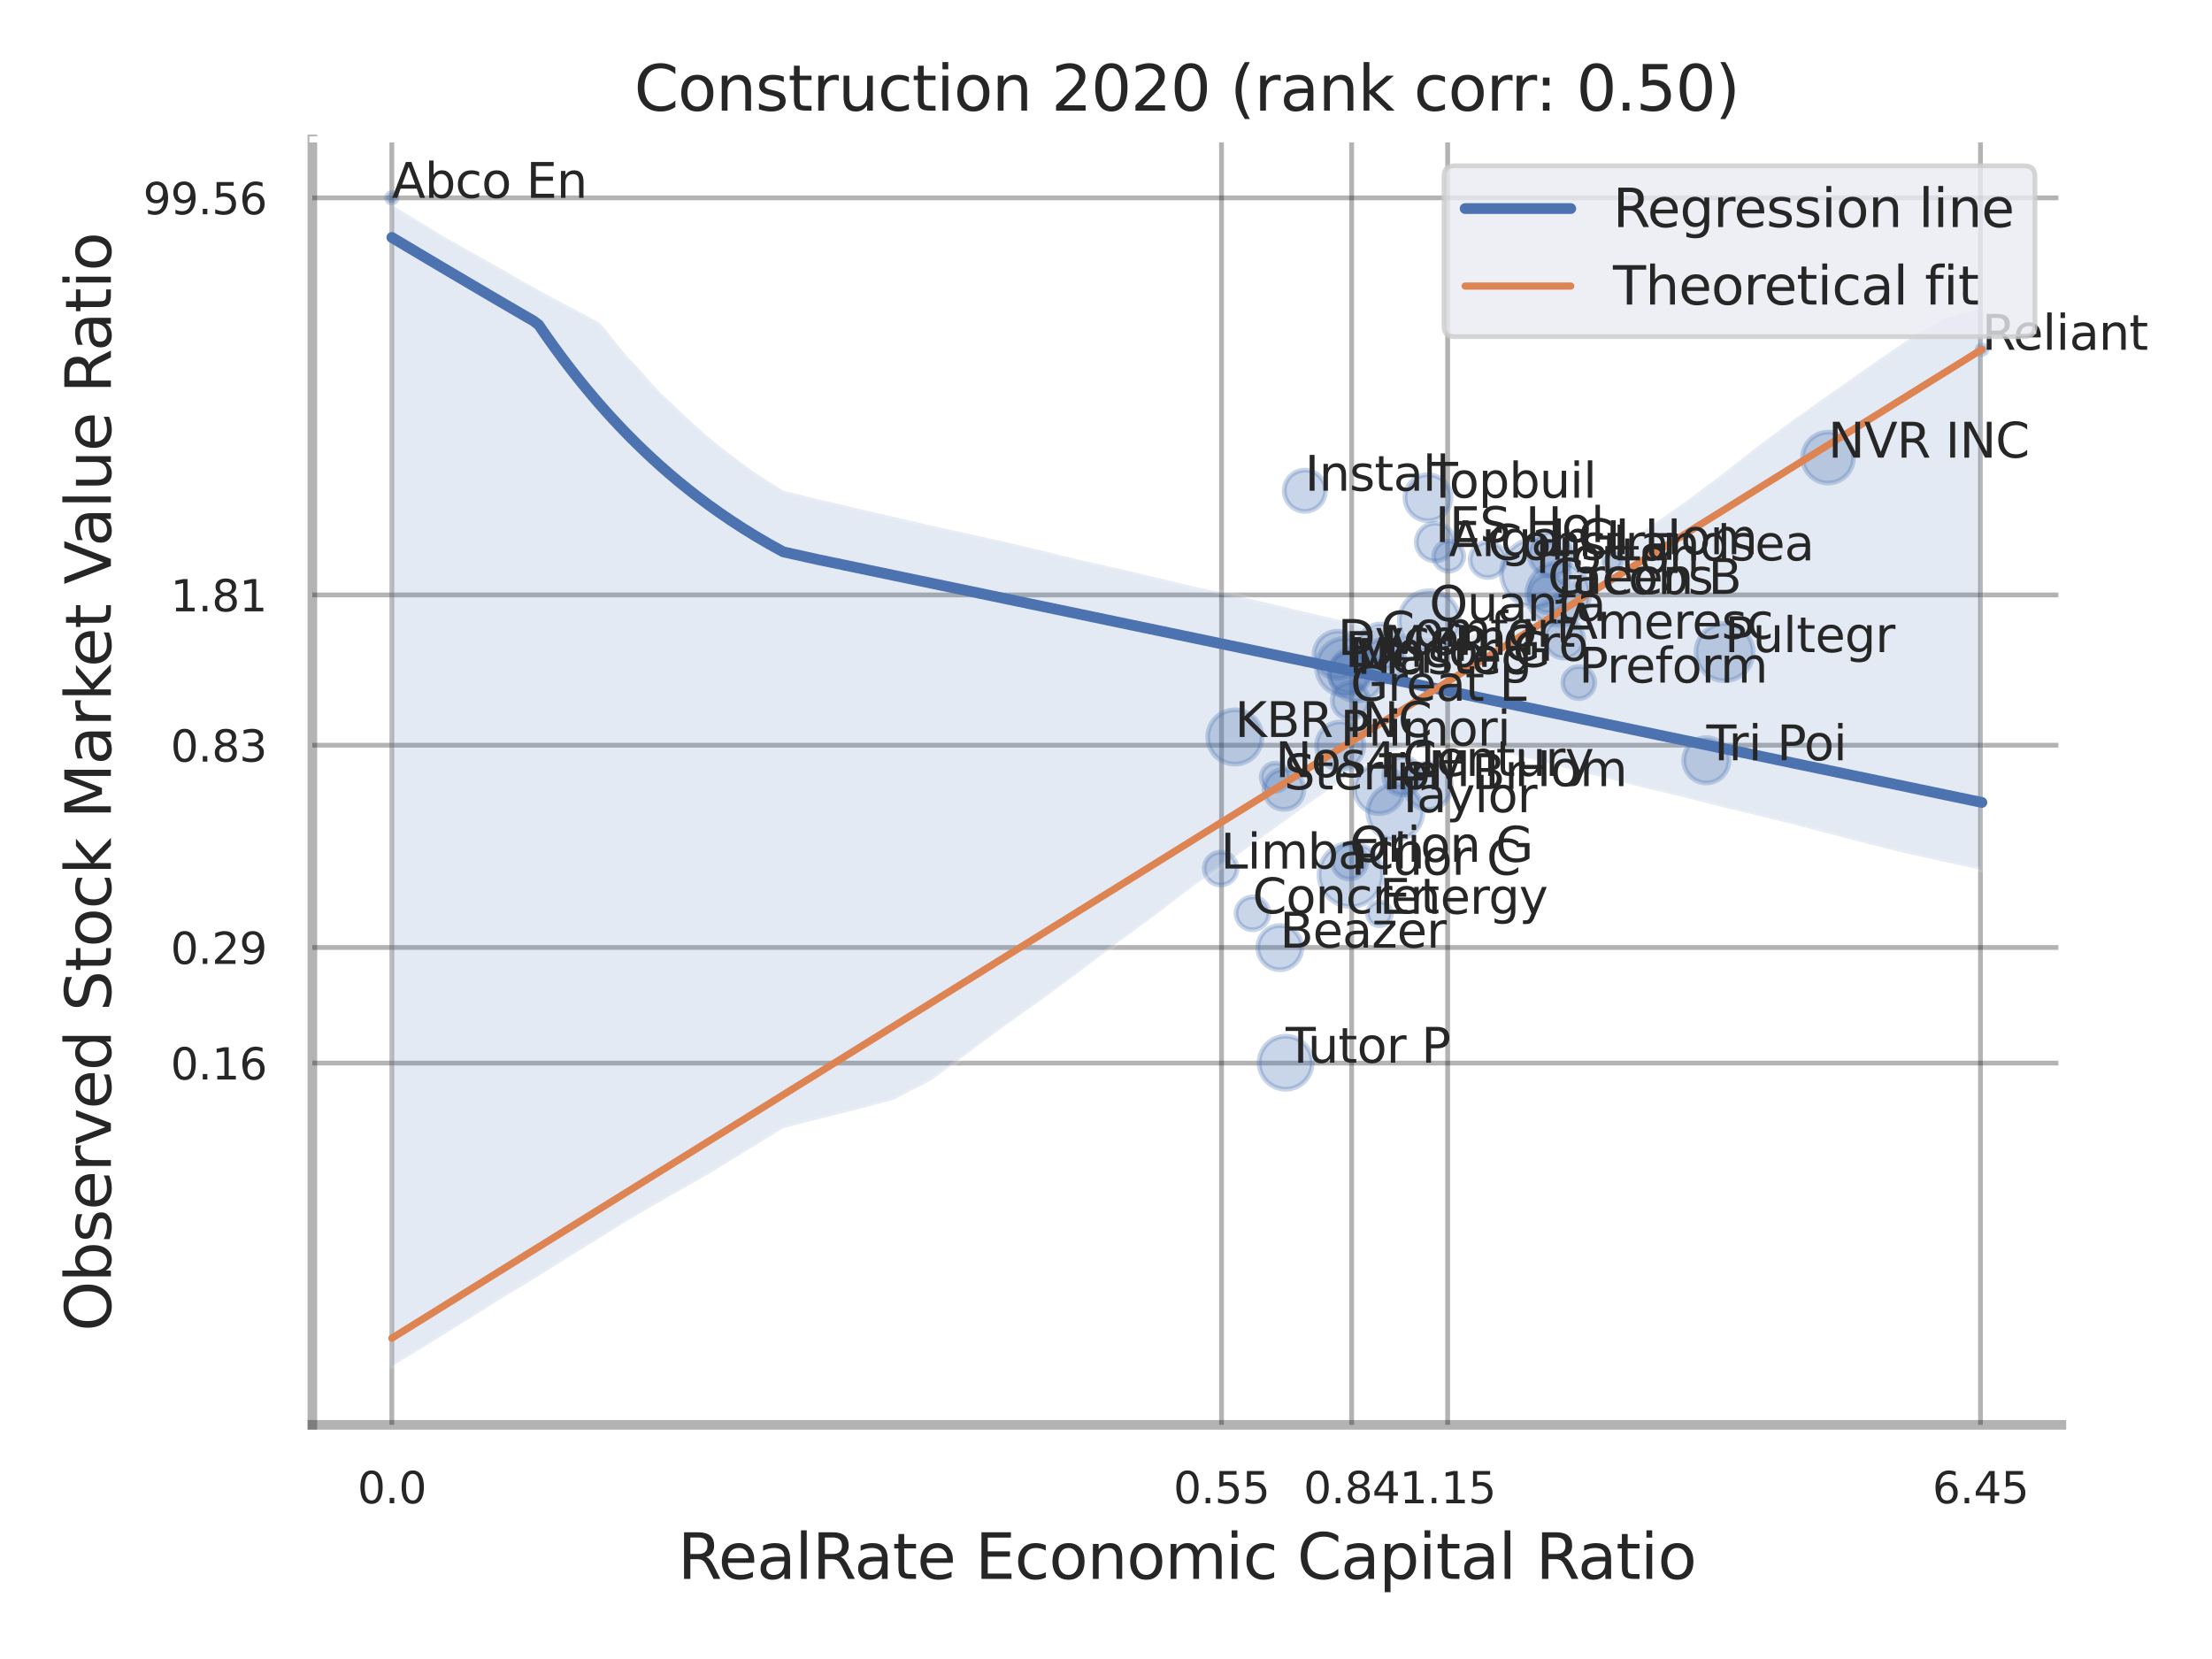 <?xml version="1.0" encoding="utf-8" standalone="no"?>
<!DOCTYPE svg PUBLIC "-//W3C//DTD SVG 1.1//EN"
  "http://www.w3.org/Graphics/SVG/1.1/DTD/svg11.dtd">
<svg xmlns:xlink="http://www.w3.org/1999/xlink" width="460.8pt" height="345.6pt" viewBox="0 0 460.8 345.6" xmlns="http://www.w3.org/2000/svg" version="1.1">
 <defs>
  <style type="text/css">*{stroke-linejoin: round; stroke-linecap: butt}</style>
 </defs>
 <g id="figure_1">
  <g id="patch_1">
   <path d="M 0 345.6 
L 460.8 345.6 
L 460.8 0 
L 0 0 
z
" style="fill: #ffffff"/>
  </g>
  <g id="axes_1">
   <g id="patch_2">
    <path d="M 65.07 296.82 
L 429.423 296.82 
L 429.423 29.04 
L 65.07 29.04 
z
" style="fill: #ffffff"/>
   </g>
   <g id="matplotlib.axis_1">
    <g id="xtick_1">
     <g id="line2d_1">
      <path d="M 81.624 296.82 
L 81.624 29.04 
" clip-path="url(#p69777b1ba6)" style="fill: none; stroke: #000000; stroke-opacity: 0.3; stroke-linecap: round"/>
     </g>
     <g id="text_1">
      <!-- 0.0 -->
      <g style="fill: #262626" transform="translate(74.468 313.159) scale(0.09 -0.09)">
       <defs>
        <path id="DejaVuSans-30" d="M 2034 4250 
Q 1547 4250 1301 3770 
Q 1056 3291 1056 2328 
Q 1056 1369 1301 889 
Q 1547 409 2034 409 
Q 2525 409 2770 889 
Q 3016 1369 3016 2328 
Q 3016 3291 2770 3770 
Q 2525 4250 2034 4250 
z
M 2034 4750 
Q 2819 4750 3233 4129 
Q 3647 3509 3647 2328 
Q 3647 1150 3233 529 
Q 2819 -91 2034 -91 
Q 1250 -91 836 529 
Q 422 1150 422 2328 
Q 422 3509 836 4129 
Q 1250 4750 2034 4750 
z
" transform="scale(0.016)"/>
        <path id="DejaVuSans-2e" d="M 684 794 
L 1344 794 
L 1344 0 
L 684 0 
L 684 794 
z
" transform="scale(0.016)"/>
       </defs>
       <use xlink:href="#DejaVuSans-30"/>
       <use xlink:href="#DejaVuSans-2e" x="63.623"/>
       <use xlink:href="#DejaVuSans-30" x="95.41"/>
      </g>
     </g>
    </g>
    <g id="xtick_2">
     <g id="line2d_2">
      <path d="M 254.463 296.82 
L 254.463 29.04 
" clip-path="url(#p69777b1ba6)" style="fill: none; stroke: #000000; stroke-opacity: 0.3; stroke-linecap: round"/>
     </g>
     <g id="text_2">
      <!-- 0.55 -->
      <g style="fill: #262626" transform="translate(244.443 313.159) scale(0.09 -0.09)">
       <defs>
        <path id="DejaVuSans-35" d="M 691 4666 
L 3169 4666 
L 3169 4134 
L 1269 4134 
L 1269 2991 
Q 1406 3038 1543 3061 
Q 1681 3084 1819 3084 
Q 2600 3084 3056 2656 
Q 3513 2228 3513 1497 
Q 3513 744 3044 326 
Q 2575 -91 1722 -91 
Q 1428 -91 1123 -41 
Q 819 9 494 109 
L 494 744 
Q 775 591 1075 516 
Q 1375 441 1709 441 
Q 2250 441 2565 725 
Q 2881 1009 2881 1497 
Q 2881 1984 2565 2268 
Q 2250 2553 1709 2553 
Q 1456 2553 1204 2497 
Q 953 2441 691 2322 
L 691 4666 
z
" transform="scale(0.016)"/>
       </defs>
       <use xlink:href="#DejaVuSans-30"/>
       <use xlink:href="#DejaVuSans-2e" x="63.623"/>
       <use xlink:href="#DejaVuSans-35" x="95.41"/>
       <use xlink:href="#DejaVuSans-35" x="159.033"/>
      </g>
     </g>
    </g>
    <g id="xtick_3">
     <g id="line2d_3">
      <path d="M 281.567 296.82 
L 281.567 29.04 
" clip-path="url(#p69777b1ba6)" style="fill: none; stroke: #000000; stroke-opacity: 0.3; stroke-linecap: round"/>
     </g>
     <g id="text_3">
      <!-- 0.84 -->
      <g style="fill: #262626" transform="translate(271.547 313.159) scale(0.09 -0.09)">
       <defs>
        <path id="DejaVuSans-38" d="M 2034 2216 
Q 1584 2216 1326 1975 
Q 1069 1734 1069 1313 
Q 1069 891 1326 650 
Q 1584 409 2034 409 
Q 2484 409 2743 651 
Q 3003 894 3003 1313 
Q 3003 1734 2745 1975 
Q 2488 2216 2034 2216 
z
M 1403 2484 
Q 997 2584 770 2862 
Q 544 3141 544 3541 
Q 544 4100 942 4425 
Q 1341 4750 2034 4750 
Q 2731 4750 3128 4425 
Q 3525 4100 3525 3541 
Q 3525 3141 3298 2862 
Q 3072 2584 2669 2484 
Q 3125 2378 3379 2068 
Q 3634 1759 3634 1313 
Q 3634 634 3220 271 
Q 2806 -91 2034 -91 
Q 1263 -91 848 271 
Q 434 634 434 1313 
Q 434 1759 690 2068 
Q 947 2378 1403 2484 
z
M 1172 3481 
Q 1172 3119 1398 2916 
Q 1625 2713 2034 2713 
Q 2441 2713 2670 2916 
Q 2900 3119 2900 3481 
Q 2900 3844 2670 4047 
Q 2441 4250 2034 4250 
Q 1625 4250 1398 4047 
Q 1172 3844 1172 3481 
z
" transform="scale(0.016)"/>
        <path id="DejaVuSans-34" d="M 2419 4116 
L 825 1625 
L 2419 1625 
L 2419 4116 
z
M 2253 4666 
L 3047 4666 
L 3047 1625 
L 3713 1625 
L 3713 1100 
L 3047 1100 
L 3047 0 
L 2419 0 
L 2419 1100 
L 313 1100 
L 313 1709 
L 2253 4666 
z
" transform="scale(0.016)"/>
       </defs>
       <use xlink:href="#DejaVuSans-30"/>
       <use xlink:href="#DejaVuSans-2e" x="63.623"/>
       <use xlink:href="#DejaVuSans-38" x="95.41"/>
       <use xlink:href="#DejaVuSans-34" x="159.033"/>
      </g>
     </g>
    </g>
    <g id="xtick_4">
     <g id="line2d_4">
      <path d="M 301.573 296.82 
L 301.573 29.04 
" clip-path="url(#p69777b1ba6)" style="fill: none; stroke: #000000; stroke-opacity: 0.3; stroke-linecap: round"/>
     </g>
     <g id="text_4">
      <!-- 1.15 -->
      <g style="fill: #262626" transform="translate(291.553 313.159) scale(0.09 -0.09)">
       <defs>
        <path id="DejaVuSans-31" d="M 794 531 
L 1825 531 
L 1825 4091 
L 703 3866 
L 703 4441 
L 1819 4666 
L 2450 4666 
L 2450 531 
L 3481 531 
L 3481 0 
L 794 0 
L 794 531 
z
" transform="scale(0.016)"/>
       </defs>
       <use xlink:href="#DejaVuSans-31"/>
       <use xlink:href="#DejaVuSans-2e" x="63.623"/>
       <use xlink:href="#DejaVuSans-31" x="95.41"/>
       <use xlink:href="#DejaVuSans-35" x="159.033"/>
      </g>
     </g>
    </g>
    <g id="xtick_5">
     <g id="line2d_5">
      <path d="M 412.571 296.82 
L 412.571 29.04 
" clip-path="url(#p69777b1ba6)" style="fill: none; stroke: #000000; stroke-opacity: 0.3; stroke-linecap: round"/>
     </g>
     <g id="text_5">
      <!-- 6.45 -->
      <g style="fill: #262626" transform="translate(402.552 313.159) scale(0.09 -0.09)">
       <defs>
        <path id="DejaVuSans-36" d="M 2113 2584 
Q 1688 2584 1439 2293 
Q 1191 2003 1191 1497 
Q 1191 994 1439 701 
Q 1688 409 2113 409 
Q 2538 409 2786 701 
Q 3034 994 3034 1497 
Q 3034 2003 2786 2293 
Q 2538 2584 2113 2584 
z
M 3366 4563 
L 3366 3988 
Q 3128 4100 2886 4159 
Q 2644 4219 2406 4219 
Q 1781 4219 1451 3797 
Q 1122 3375 1075 2522 
Q 1259 2794 1537 2939 
Q 1816 3084 2150 3084 
Q 2853 3084 3261 2657 
Q 3669 2231 3669 1497 
Q 3669 778 3244 343 
Q 2819 -91 2113 -91 
Q 1303 -91 875 529 
Q 447 1150 447 2328 
Q 447 3434 972 4092 
Q 1497 4750 2381 4750 
Q 2619 4750 2861 4703 
Q 3103 4656 3366 4563 
z
" transform="scale(0.016)"/>
       </defs>
       <use xlink:href="#DejaVuSans-36"/>
       <use xlink:href="#DejaVuSans-2e" x="63.623"/>
       <use xlink:href="#DejaVuSans-34" x="95.41"/>
       <use xlink:href="#DejaVuSans-35" x="159.033"/>
      </g>
     </g>
    </g>
    <g id="xtick_6"/>
    <g id="xtick_7"/>
    <g id="xtick_8"/>
    <g id="xtick_9"/>
    <g id="text_6">
     <!-- RealRate Economic Capital Ratio -->
     <g style="fill: #262626" transform="translate(141.193 328.908) scale(0.13 -0.13)">
      <defs>
       <path id="DejaVuSans-52" d="M 2841 2188 
Q 3044 2119 3236 1894 
Q 3428 1669 3622 1275 
L 4263 0 
L 3584 0 
L 2988 1197 
Q 2756 1666 2539 1819 
Q 2322 1972 1947 1972 
L 1259 1972 
L 1259 0 
L 628 0 
L 628 4666 
L 2053 4666 
Q 2853 4666 3247 4331 
Q 3641 3997 3641 3322 
Q 3641 2881 3436 2590 
Q 3231 2300 2841 2188 
z
M 1259 4147 
L 1259 2491 
L 2053 2491 
Q 2509 2491 2742 2702 
Q 2975 2913 2975 3322 
Q 2975 3731 2742 3939 
Q 2509 4147 2053 4147 
L 1259 4147 
z
" transform="scale(0.016)"/>
       <path id="DejaVuSans-65" d="M 3597 1894 
L 3597 1613 
L 953 1613 
Q 991 1019 1311 708 
Q 1631 397 2203 397 
Q 2534 397 2845 478 
Q 3156 559 3463 722 
L 3463 178 
Q 3153 47 2828 -22 
Q 2503 -91 2169 -91 
Q 1331 -91 842 396 
Q 353 884 353 1716 
Q 353 2575 817 3079 
Q 1281 3584 2069 3584 
Q 2775 3584 3186 3129 
Q 3597 2675 3597 1894 
z
M 3022 2063 
Q 3016 2534 2758 2815 
Q 2500 3097 2075 3097 
Q 1594 3097 1305 2825 
Q 1016 2553 972 2059 
L 3022 2063 
z
" transform="scale(0.016)"/>
       <path id="DejaVuSans-61" d="M 2194 1759 
Q 1497 1759 1228 1600 
Q 959 1441 959 1056 
Q 959 750 1161 570 
Q 1363 391 1709 391 
Q 2188 391 2477 730 
Q 2766 1069 2766 1631 
L 2766 1759 
L 2194 1759 
z
M 3341 1997 
L 3341 0 
L 2766 0 
L 2766 531 
Q 2569 213 2275 61 
Q 1981 -91 1556 -91 
Q 1019 -91 701 211 
Q 384 513 384 1019 
Q 384 1609 779 1909 
Q 1175 2209 1959 2209 
L 2766 2209 
L 2766 2266 
Q 2766 2663 2505 2880 
Q 2244 3097 1772 3097 
Q 1472 3097 1187 3025 
Q 903 2953 641 2809 
L 641 3341 
Q 956 3463 1253 3523 
Q 1550 3584 1831 3584 
Q 2591 3584 2966 3190 
Q 3341 2797 3341 1997 
z
" transform="scale(0.016)"/>
       <path id="DejaVuSans-6c" d="M 603 4863 
L 1178 4863 
L 1178 0 
L 603 0 
L 603 4863 
z
" transform="scale(0.016)"/>
       <path id="DejaVuSans-74" d="M 1172 4494 
L 1172 3500 
L 2356 3500 
L 2356 3053 
L 1172 3053 
L 1172 1153 
Q 1172 725 1289 603 
Q 1406 481 1766 481 
L 2356 481 
L 2356 0 
L 1766 0 
Q 1100 0 847 248 
Q 594 497 594 1153 
L 594 3053 
L 172 3053 
L 172 3500 
L 594 3500 
L 594 4494 
L 1172 4494 
z
" transform="scale(0.016)"/>
       <path id="DejaVuSans-20" transform="scale(0.016)"/>
       <path id="DejaVuSans-45" d="M 628 4666 
L 3578 4666 
L 3578 4134 
L 1259 4134 
L 1259 2753 
L 3481 2753 
L 3481 2222 
L 1259 2222 
L 1259 531 
L 3634 531 
L 3634 0 
L 628 0 
L 628 4666 
z
" transform="scale(0.016)"/>
       <path id="DejaVuSans-63" d="M 3122 3366 
L 3122 2828 
Q 2878 2963 2633 3030 
Q 2388 3097 2138 3097 
Q 1578 3097 1268 2742 
Q 959 2388 959 1747 
Q 959 1106 1268 751 
Q 1578 397 2138 397 
Q 2388 397 2633 464 
Q 2878 531 3122 666 
L 3122 134 
Q 2881 22 2623 -34 
Q 2366 -91 2075 -91 
Q 1284 -91 818 406 
Q 353 903 353 1747 
Q 353 2603 823 3093 
Q 1294 3584 2113 3584 
Q 2378 3584 2631 3529 
Q 2884 3475 3122 3366 
z
" transform="scale(0.016)"/>
       <path id="DejaVuSans-6f" d="M 1959 3097 
Q 1497 3097 1228 2736 
Q 959 2375 959 1747 
Q 959 1119 1226 758 
Q 1494 397 1959 397 
Q 2419 397 2687 759 
Q 2956 1122 2956 1747 
Q 2956 2369 2687 2733 
Q 2419 3097 1959 3097 
z
M 1959 3584 
Q 2709 3584 3137 3096 
Q 3566 2609 3566 1747 
Q 3566 888 3137 398 
Q 2709 -91 1959 -91 
Q 1206 -91 779 398 
Q 353 888 353 1747 
Q 353 2609 779 3096 
Q 1206 3584 1959 3584 
z
" transform="scale(0.016)"/>
       <path id="DejaVuSans-6e" d="M 3513 2113 
L 3513 0 
L 2938 0 
L 2938 2094 
Q 2938 2591 2744 2837 
Q 2550 3084 2163 3084 
Q 1697 3084 1428 2787 
Q 1159 2491 1159 1978 
L 1159 0 
L 581 0 
L 581 3500 
L 1159 3500 
L 1159 2956 
Q 1366 3272 1645 3428 
Q 1925 3584 2291 3584 
Q 2894 3584 3203 3211 
Q 3513 2838 3513 2113 
z
" transform="scale(0.016)"/>
       <path id="DejaVuSans-6d" d="M 3328 2828 
Q 3544 3216 3844 3400 
Q 4144 3584 4550 3584 
Q 5097 3584 5394 3201 
Q 5691 2819 5691 2113 
L 5691 0 
L 5113 0 
L 5113 2094 
Q 5113 2597 4934 2840 
Q 4756 3084 4391 3084 
Q 3944 3084 3684 2787 
Q 3425 2491 3425 1978 
L 3425 0 
L 2847 0 
L 2847 2094 
Q 2847 2600 2669 2842 
Q 2491 3084 2119 3084 
Q 1678 3084 1418 2786 
Q 1159 2488 1159 1978 
L 1159 0 
L 581 0 
L 581 3500 
L 1159 3500 
L 1159 2956 
Q 1356 3278 1631 3431 
Q 1906 3584 2284 3584 
Q 2666 3584 2933 3390 
Q 3200 3197 3328 2828 
z
" transform="scale(0.016)"/>
       <path id="DejaVuSans-69" d="M 603 3500 
L 1178 3500 
L 1178 0 
L 603 0 
L 603 3500 
z
M 603 4863 
L 1178 4863 
L 1178 4134 
L 603 4134 
L 603 4863 
z
" transform="scale(0.016)"/>
       <path id="DejaVuSans-43" d="M 4122 4306 
L 4122 3641 
Q 3803 3938 3442 4084 
Q 3081 4231 2675 4231 
Q 1875 4231 1450 3742 
Q 1025 3253 1025 2328 
Q 1025 1406 1450 917 
Q 1875 428 2675 428 
Q 3081 428 3442 575 
Q 3803 722 4122 1019 
L 4122 359 
Q 3791 134 3420 21 
Q 3050 -91 2638 -91 
Q 1578 -91 968 557 
Q 359 1206 359 2328 
Q 359 3453 968 4101 
Q 1578 4750 2638 4750 
Q 3056 4750 3426 4639 
Q 3797 4528 4122 4306 
z
" transform="scale(0.016)"/>
       <path id="DejaVuSans-70" d="M 1159 525 
L 1159 -1331 
L 581 -1331 
L 581 3500 
L 1159 3500 
L 1159 2969 
Q 1341 3281 1617 3432 
Q 1894 3584 2278 3584 
Q 2916 3584 3314 3078 
Q 3713 2572 3713 1747 
Q 3713 922 3314 415 
Q 2916 -91 2278 -91 
Q 1894 -91 1617 61 
Q 1341 213 1159 525 
z
M 3116 1747 
Q 3116 2381 2855 2742 
Q 2594 3103 2138 3103 
Q 1681 3103 1420 2742 
Q 1159 2381 1159 1747 
Q 1159 1113 1420 752 
Q 1681 391 2138 391 
Q 2594 391 2855 752 
Q 3116 1113 3116 1747 
z
" transform="scale(0.016)"/>
      </defs>
      <use xlink:href="#DejaVuSans-52"/>
      <use xlink:href="#DejaVuSans-65" x="64.982"/>
      <use xlink:href="#DejaVuSans-61" x="126.506"/>
      <use xlink:href="#DejaVuSans-6c" x="187.785"/>
      <use xlink:href="#DejaVuSans-52" x="215.568"/>
      <use xlink:href="#DejaVuSans-61" x="282.801"/>
      <use xlink:href="#DejaVuSans-74" x="344.08"/>
      <use xlink:href="#DejaVuSans-65" x="383.289"/>
      <use xlink:href="#DejaVuSans-20" x="444.812"/>
      <use xlink:href="#DejaVuSans-45" x="476.6"/>
      <use xlink:href="#DejaVuSans-63" x="539.783"/>
      <use xlink:href="#DejaVuSans-6f" x="594.764"/>
      <use xlink:href="#DejaVuSans-6e" x="655.945"/>
      <use xlink:href="#DejaVuSans-6f" x="719.324"/>
      <use xlink:href="#DejaVuSans-6d" x="780.506"/>
      <use xlink:href="#DejaVuSans-69" x="877.918"/>
      <use xlink:href="#DejaVuSans-63" x="905.701"/>
      <use xlink:href="#DejaVuSans-20" x="960.682"/>
      <use xlink:href="#DejaVuSans-43" x="992.469"/>
      <use xlink:href="#DejaVuSans-61" x="1062.293"/>
      <use xlink:href="#DejaVuSans-70" x="1123.572"/>
      <use xlink:href="#DejaVuSans-69" x="1187.049"/>
      <use xlink:href="#DejaVuSans-74" x="1214.832"/>
      <use xlink:href="#DejaVuSans-61" x="1254.041"/>
      <use xlink:href="#DejaVuSans-6c" x="1315.32"/>
      <use xlink:href="#DejaVuSans-20" x="1343.104"/>
      <use xlink:href="#DejaVuSans-52" x="1374.891"/>
      <use xlink:href="#DejaVuSans-61" x="1442.123"/>
      <use xlink:href="#DejaVuSans-74" x="1503.402"/>
      <use xlink:href="#DejaVuSans-69" x="1542.611"/>
      <use xlink:href="#DejaVuSans-6f" x="1570.395"/>
     </g>
    </g>
   </g>
   <g id="matplotlib.axis_2">
    <g id="ytick_1">
     <g id="line2d_6">
      <path d="M 65.07 221.458 
L 429.423 221.458 
" clip-path="url(#p69777b1ba6)" style="fill: none; stroke: #000000; stroke-opacity: 0.3; stroke-linecap: round"/>
     </g>
     <g id="text_7">
      <!-- 0.16 -->
      <g style="fill: #262626" transform="translate(35.531 224.877) scale(0.09 -0.09)">
       <use xlink:href="#DejaVuSans-30"/>
       <use xlink:href="#DejaVuSans-2e" x="63.623"/>
       <use xlink:href="#DejaVuSans-31" x="95.41"/>
       <use xlink:href="#DejaVuSans-36" x="159.033"/>
      </g>
     </g>
    </g>
    <g id="ytick_2">
     <g id="line2d_7">
      <path d="M 65.07 197.378 
L 429.423 197.378 
" clip-path="url(#p69777b1ba6)" style="fill: none; stroke: #000000; stroke-opacity: 0.3; stroke-linecap: round"/>
     </g>
     <g id="text_8">
      <!-- 0.29 -->
      <g style="fill: #262626" transform="translate(35.531 200.798) scale(0.09 -0.09)">
       <defs>
        <path id="DejaVuSans-32" d="M 1228 531 
L 3431 531 
L 3431 0 
L 469 0 
L 469 531 
Q 828 903 1448 1529 
Q 2069 2156 2228 2338 
Q 2531 2678 2651 2914 
Q 2772 3150 2772 3378 
Q 2772 3750 2511 3984 
Q 2250 4219 1831 4219 
Q 1534 4219 1204 4116 
Q 875 4013 500 3803 
L 500 4441 
Q 881 4594 1212 4672 
Q 1544 4750 1819 4750 
Q 2544 4750 2975 4387 
Q 3406 4025 3406 3419 
Q 3406 3131 3298 2873 
Q 3191 2616 2906 2266 
Q 2828 2175 2409 1742 
Q 1991 1309 1228 531 
z
" transform="scale(0.016)"/>
        <path id="DejaVuSans-39" d="M 703 97 
L 703 672 
Q 941 559 1184 500 
Q 1428 441 1663 441 
Q 2288 441 2617 861 
Q 2947 1281 2994 2138 
Q 2813 1869 2534 1725 
Q 2256 1581 1919 1581 
Q 1219 1581 811 2004 
Q 403 2428 403 3163 
Q 403 3881 828 4315 
Q 1253 4750 1959 4750 
Q 2769 4750 3195 4129 
Q 3622 3509 3622 2328 
Q 3622 1225 3098 567 
Q 2575 -91 1691 -91 
Q 1453 -91 1209 -44 
Q 966 3 703 97 
z
M 1959 2075 
Q 2384 2075 2632 2365 
Q 2881 2656 2881 3163 
Q 2881 3666 2632 3958 
Q 2384 4250 1959 4250 
Q 1534 4250 1286 3958 
Q 1038 3666 1038 3163 
Q 1038 2656 1286 2365 
Q 1534 2075 1959 2075 
z
" transform="scale(0.016)"/>
       </defs>
       <use xlink:href="#DejaVuSans-30"/>
       <use xlink:href="#DejaVuSans-2e" x="63.623"/>
       <use xlink:href="#DejaVuSans-32" x="95.41"/>
       <use xlink:href="#DejaVuSans-39" x="159.033"/>
      </g>
     </g>
    </g>
    <g id="ytick_3">
     <g id="line2d_8">
      <path d="M 65.07 155.239 
L 429.423 155.239 
" clip-path="url(#p69777b1ba6)" style="fill: none; stroke: #000000; stroke-opacity: 0.3; stroke-linecap: round"/>
     </g>
     <g id="text_9">
      <!-- 0.83 -->
      <g style="fill: #262626" transform="translate(35.531 158.658) scale(0.09 -0.09)">
       <defs>
        <path id="DejaVuSans-33" d="M 2597 2516 
Q 3050 2419 3304 2112 
Q 3559 1806 3559 1356 
Q 3559 666 3084 287 
Q 2609 -91 1734 -91 
Q 1441 -91 1130 -33 
Q 819 25 488 141 
L 488 750 
Q 750 597 1062 519 
Q 1375 441 1716 441 
Q 2309 441 2620 675 
Q 2931 909 2931 1356 
Q 2931 1769 2642 2001 
Q 2353 2234 1838 2234 
L 1294 2234 
L 1294 2753 
L 1863 2753 
Q 2328 2753 2575 2939 
Q 2822 3125 2822 3475 
Q 2822 3834 2567 4026 
Q 2313 4219 1838 4219 
Q 1578 4219 1281 4162 
Q 984 4106 628 3988 
L 628 4550 
Q 988 4650 1302 4700 
Q 1616 4750 1894 4750 
Q 2613 4750 3031 4423 
Q 3450 4097 3450 3541 
Q 3450 3153 3228 2886 
Q 3006 2619 2597 2516 
z
" transform="scale(0.016)"/>
       </defs>
       <use xlink:href="#DejaVuSans-30"/>
       <use xlink:href="#DejaVuSans-2e" x="63.623"/>
       <use xlink:href="#DejaVuSans-38" x="95.41"/>
       <use xlink:href="#DejaVuSans-33" x="159.033"/>
      </g>
     </g>
    </g>
    <g id="ytick_4">
     <g id="line2d_9">
      <path d="M 65.07 123.935 
L 429.423 123.935 
" clip-path="url(#p69777b1ba6)" style="fill: none; stroke: #000000; stroke-opacity: 0.3; stroke-linecap: round"/>
     </g>
     <g id="text_10">
      <!-- 1.81 -->
      <g style="fill: #262626" transform="translate(35.531 127.355) scale(0.09 -0.09)">
       <use xlink:href="#DejaVuSans-31"/>
       <use xlink:href="#DejaVuSans-2e" x="63.623"/>
       <use xlink:href="#DejaVuSans-38" x="95.41"/>
       <use xlink:href="#DejaVuSans-31" x="159.033"/>
      </g>
     </g>
    </g>
    <g id="ytick_5">
     <g id="line2d_10">
      <path d="M 65.07 41.217 
L 429.423 41.217 
" clip-path="url(#p69777b1ba6)" style="fill: none; stroke: #000000; stroke-opacity: 0.3; stroke-linecap: round"/>
     </g>
     <g id="text_11">
      <!-- 99.56 -->
      <g style="fill: #262626" transform="translate(29.805 44.637) scale(0.09 -0.09)">
       <use xlink:href="#DejaVuSans-39"/>
       <use xlink:href="#DejaVuSans-39" x="63.623"/>
       <use xlink:href="#DejaVuSans-2e" x="127.246"/>
       <use xlink:href="#DejaVuSans-35" x="159.033"/>
       <use xlink:href="#DejaVuSans-36" x="222.656"/>
      </g>
     </g>
    </g>
    <g id="ytick_6"/>
    <g id="ytick_7"/>
    <g id="ytick_8"/>
    <g id="ytick_9"/>
    <g id="text_12">
     <!-- Observed Stock Market Value Ratio -->
     <g style="fill: #262626" transform="translate(23.101 277.332) rotate(-90) scale(0.13 -0.13)">
      <defs>
       <path id="DejaVuSans-4f" d="M 2522 4238 
Q 1834 4238 1429 3725 
Q 1025 3213 1025 2328 
Q 1025 1447 1429 934 
Q 1834 422 2522 422 
Q 3209 422 3611 934 
Q 4013 1447 4013 2328 
Q 4013 3213 3611 3725 
Q 3209 4238 2522 4238 
z
M 2522 4750 
Q 3503 4750 4090 4092 
Q 4678 3434 4678 2328 
Q 4678 1225 4090 567 
Q 3503 -91 2522 -91 
Q 1538 -91 948 565 
Q 359 1222 359 2328 
Q 359 3434 948 4092 
Q 1538 4750 2522 4750 
z
" transform="scale(0.016)"/>
       <path id="DejaVuSans-62" d="M 3116 1747 
Q 3116 2381 2855 2742 
Q 2594 3103 2138 3103 
Q 1681 3103 1420 2742 
Q 1159 2381 1159 1747 
Q 1159 1113 1420 752 
Q 1681 391 2138 391 
Q 2594 391 2855 752 
Q 3116 1113 3116 1747 
z
M 1159 2969 
Q 1341 3281 1617 3432 
Q 1894 3584 2278 3584 
Q 2916 3584 3314 3078 
Q 3713 2572 3713 1747 
Q 3713 922 3314 415 
Q 2916 -91 2278 -91 
Q 1894 -91 1617 61 
Q 1341 213 1159 525 
L 1159 0 
L 581 0 
L 581 4863 
L 1159 4863 
L 1159 2969 
z
" transform="scale(0.016)"/>
       <path id="DejaVuSans-73" d="M 2834 3397 
L 2834 2853 
Q 2591 2978 2328 3040 
Q 2066 3103 1784 3103 
Q 1356 3103 1142 2972 
Q 928 2841 928 2578 
Q 928 2378 1081 2264 
Q 1234 2150 1697 2047 
L 1894 2003 
Q 2506 1872 2764 1633 
Q 3022 1394 3022 966 
Q 3022 478 2636 193 
Q 2250 -91 1575 -91 
Q 1294 -91 989 -36 
Q 684 19 347 128 
L 347 722 
Q 666 556 975 473 
Q 1284 391 1588 391 
Q 1994 391 2212 530 
Q 2431 669 2431 922 
Q 2431 1156 2273 1281 
Q 2116 1406 1581 1522 
L 1381 1569 
Q 847 1681 609 1914 
Q 372 2147 372 2553 
Q 372 3047 722 3315 
Q 1072 3584 1716 3584 
Q 2034 3584 2315 3537 
Q 2597 3491 2834 3397 
z
" transform="scale(0.016)"/>
       <path id="DejaVuSans-72" d="M 2631 2963 
Q 2534 3019 2420 3045 
Q 2306 3072 2169 3072 
Q 1681 3072 1420 2755 
Q 1159 2438 1159 1844 
L 1159 0 
L 581 0 
L 581 3500 
L 1159 3500 
L 1159 2956 
Q 1341 3275 1631 3429 
Q 1922 3584 2338 3584 
Q 2397 3584 2469 3576 
Q 2541 3569 2628 3553 
L 2631 2963 
z
" transform="scale(0.016)"/>
       <path id="DejaVuSans-76" d="M 191 3500 
L 800 3500 
L 1894 563 
L 2988 3500 
L 3597 3500 
L 2284 0 
L 1503 0 
L 191 3500 
z
" transform="scale(0.016)"/>
       <path id="DejaVuSans-64" d="M 2906 2969 
L 2906 4863 
L 3481 4863 
L 3481 0 
L 2906 0 
L 2906 525 
Q 2725 213 2448 61 
Q 2172 -91 1784 -91 
Q 1150 -91 751 415 
Q 353 922 353 1747 
Q 353 2572 751 3078 
Q 1150 3584 1784 3584 
Q 2172 3584 2448 3432 
Q 2725 3281 2906 2969 
z
M 947 1747 
Q 947 1113 1208 752 
Q 1469 391 1925 391 
Q 2381 391 2643 752 
Q 2906 1113 2906 1747 
Q 2906 2381 2643 2742 
Q 2381 3103 1925 3103 
Q 1469 3103 1208 2742 
Q 947 2381 947 1747 
z
" transform="scale(0.016)"/>
       <path id="DejaVuSans-53" d="M 3425 4513 
L 3425 3897 
Q 3066 4069 2747 4153 
Q 2428 4238 2131 4238 
Q 1616 4238 1336 4038 
Q 1056 3838 1056 3469 
Q 1056 3159 1242 3001 
Q 1428 2844 1947 2747 
L 2328 2669 
Q 3034 2534 3370 2195 
Q 3706 1856 3706 1288 
Q 3706 609 3251 259 
Q 2797 -91 1919 -91 
Q 1588 -91 1214 -16 
Q 841 59 441 206 
L 441 856 
Q 825 641 1194 531 
Q 1563 422 1919 422 
Q 2459 422 2753 634 
Q 3047 847 3047 1241 
Q 3047 1584 2836 1778 
Q 2625 1972 2144 2069 
L 1759 2144 
Q 1053 2284 737 2584 
Q 422 2884 422 3419 
Q 422 4038 858 4394 
Q 1294 4750 2059 4750 
Q 2388 4750 2728 4690 
Q 3069 4631 3425 4513 
z
" transform="scale(0.016)"/>
       <path id="DejaVuSans-6b" d="M 581 4863 
L 1159 4863 
L 1159 1991 
L 2875 3500 
L 3609 3500 
L 1753 1863 
L 3688 0 
L 2938 0 
L 1159 1709 
L 1159 0 
L 581 0 
L 581 4863 
z
" transform="scale(0.016)"/>
       <path id="DejaVuSans-4d" d="M 628 4666 
L 1569 4666 
L 2759 1491 
L 3956 4666 
L 4897 4666 
L 4897 0 
L 4281 0 
L 4281 4097 
L 3078 897 
L 2444 897 
L 1241 4097 
L 1241 0 
L 628 0 
L 628 4666 
z
" transform="scale(0.016)"/>
       <path id="DejaVuSans-56" d="M 1831 0 
L 50 4666 
L 709 4666 
L 2188 738 
L 3669 4666 
L 4325 4666 
L 2547 0 
L 1831 0 
z
" transform="scale(0.016)"/>
       <path id="DejaVuSans-75" d="M 544 1381 
L 544 3500 
L 1119 3500 
L 1119 1403 
Q 1119 906 1312 657 
Q 1506 409 1894 409 
Q 2359 409 2629 706 
Q 2900 1003 2900 1516 
L 2900 3500 
L 3475 3500 
L 3475 0 
L 2900 0 
L 2900 538 
Q 2691 219 2414 64 
Q 2138 -91 1772 -91 
Q 1169 -91 856 284 
Q 544 659 544 1381 
z
M 1991 3584 
L 1991 3584 
z
" transform="scale(0.016)"/>
      </defs>
      <use xlink:href="#DejaVuSans-4f"/>
      <use xlink:href="#DejaVuSans-62" x="78.711"/>
      <use xlink:href="#DejaVuSans-73" x="142.188"/>
      <use xlink:href="#DejaVuSans-65" x="194.287"/>
      <use xlink:href="#DejaVuSans-72" x="255.811"/>
      <use xlink:href="#DejaVuSans-76" x="296.924"/>
      <use xlink:href="#DejaVuSans-65" x="356.104"/>
      <use xlink:href="#DejaVuSans-64" x="417.627"/>
      <use xlink:href="#DejaVuSans-20" x="481.104"/>
      <use xlink:href="#DejaVuSans-53" x="512.891"/>
      <use xlink:href="#DejaVuSans-74" x="576.367"/>
      <use xlink:href="#DejaVuSans-6f" x="615.576"/>
      <use xlink:href="#DejaVuSans-63" x="676.758"/>
      <use xlink:href="#DejaVuSans-6b" x="731.738"/>
      <use xlink:href="#DejaVuSans-20" x="789.648"/>
      <use xlink:href="#DejaVuSans-4d" x="821.436"/>
      <use xlink:href="#DejaVuSans-61" x="907.715"/>
      <use xlink:href="#DejaVuSans-72" x="968.994"/>
      <use xlink:href="#DejaVuSans-6b" x="1010.107"/>
      <use xlink:href="#DejaVuSans-65" x="1064.393"/>
      <use xlink:href="#DejaVuSans-74" x="1125.916"/>
      <use xlink:href="#DejaVuSans-20" x="1165.125"/>
      <use xlink:href="#DejaVuSans-56" x="1196.912"/>
      <use xlink:href="#DejaVuSans-61" x="1257.57"/>
      <use xlink:href="#DejaVuSans-6c" x="1318.85"/>
      <use xlink:href="#DejaVuSans-75" x="1346.633"/>
      <use xlink:href="#DejaVuSans-65" x="1410.012"/>
      <use xlink:href="#DejaVuSans-20" x="1471.535"/>
      <use xlink:href="#DejaVuSans-52" x="1503.322"/>
      <use xlink:href="#DejaVuSans-61" x="1570.555"/>
      <use xlink:href="#DejaVuSans-74" x="1631.834"/>
      <use xlink:href="#DejaVuSans-69" x="1671.043"/>
      <use xlink:href="#DejaVuSans-6f" x="1698.826"/>
     </g>
    </g>
   </g>
   <g id="PathCollection_1">
    <path d="M 282.647 146.031 
C 284.143 146.031 285.578 145.436 286.636 144.378 
C 287.694 143.321 288.288 141.886 288.288 140.39 
C 288.288 138.893 287.694 137.459 286.636 136.401 
C 285.578 135.343 284.143 134.748 282.647 134.748 
C 281.151 134.748 279.716 135.343 278.658 136.401 
C 277.601 137.459 277.006 138.893 277.006 140.39 
C 277.006 141.886 277.601 143.321 278.658 144.378 
C 279.716 145.436 281.151 146.031 282.647 146.031 
z
" clip-path="url(#p69777b1ba6)" style="fill: #4c72b0; fill-opacity: 0.3; stroke: #4c72b0; stroke-opacity: 0.3"/>
    <path d="M 324.606 130.275 
C 326.336 130.275 327.995 129.588 329.219 128.365 
C 330.442 127.141 331.129 125.482 331.129 123.752 
C 331.129 122.022 330.442 120.363 329.219 119.14 
C 327.995 117.916 326.336 117.229 324.606 117.229 
C 322.876 117.229 321.217 117.916 319.994 119.14 
C 318.77 120.363 318.083 122.022 318.083 123.752 
C 318.083 125.482 318.77 127.141 319.994 128.365 
C 321.217 129.588 322.876 130.275 324.606 130.275 
z
" clip-path="url(#p69777b1ba6)" style="fill: #4c72b0; fill-opacity: 0.3; stroke: #4c72b0; stroke-opacity: 0.3"/>
    <path d="M 278.661 141.336 
C 279.966 141.336 281.217 140.817 282.14 139.895 
C 283.062 138.972 283.581 137.721 283.581 136.416 
C 283.581 135.111 283.062 133.86 282.14 132.937 
C 281.217 132.014 279.966 131.496 278.661 131.496 
C 277.356 131.496 276.105 132.014 275.182 132.937 
C 274.26 133.86 273.741 135.111 273.741 136.416 
C 273.741 137.721 274.26 138.972 275.182 139.895 
C 276.105 140.817 277.356 141.336 278.661 141.336 
z
" clip-path="url(#p69777b1ba6)" style="fill: #4c72b0; fill-opacity: 0.3; stroke: #4c72b0; stroke-opacity: 0.3"/>
    <path d="M 267.83 226.905 
C 269.294 226.905 270.698 226.324 271.734 225.288 
C 272.769 224.253 273.351 222.848 273.351 221.384 
C 273.351 219.92 272.769 218.515 271.734 217.48 
C 270.698 216.444 269.294 215.863 267.83 215.863 
C 266.365 215.863 264.961 216.444 263.925 217.48 
C 262.89 218.515 262.308 219.92 262.308 221.384 
C 262.308 222.848 262.89 224.253 263.925 225.288 
C 264.961 226.324 266.365 226.905 267.83 226.905 
z
" clip-path="url(#p69777b1ba6)" style="fill: #4c72b0; fill-opacity: 0.3; stroke: #4c72b0; stroke-opacity: 0.3"/>
    <path d="M 328.889 145.528 
C 329.772 145.528 330.619 145.177 331.244 144.553 
C 331.868 143.929 332.219 143.082 332.219 142.199 
C 332.219 141.316 331.868 140.469 331.244 139.844 
C 330.619 139.22 329.772 138.869 328.889 138.869 
C 328.006 138.869 327.159 139.22 326.535 139.844 
C 325.911 140.469 325.56 141.316 325.56 142.199 
C 325.56 143.082 325.911 143.929 326.535 144.553 
C 327.159 145.177 328.006 145.528 328.889 145.528 
z
" clip-path="url(#p69777b1ba6)" style="fill: #4c72b0; fill-opacity: 0.3; stroke: #4c72b0; stroke-opacity: 0.3"/>
    <path d="M 301.793 118.984 
C 302.622 118.984 303.418 118.654 304.005 118.067 
C 304.591 117.481 304.921 116.685 304.921 115.856 
C 304.921 115.026 304.591 114.23 304.005 113.644 
C 303.418 113.057 302.622 112.727 301.793 112.727 
C 300.963 112.727 300.167 113.057 299.581 113.644 
C 298.994 114.23 298.665 115.026 298.665 115.856 
C 298.665 116.685 298.994 117.481 299.581 118.067 
C 300.167 118.654 300.963 118.984 301.793 118.984 
z
" clip-path="url(#p69777b1ba6)" style="fill: #4c72b0; fill-opacity: 0.3; stroke: #4c72b0; stroke-opacity: 0.3"/>
    <path d="M 280.165 144.866 
C 281.739 144.866 283.248 144.241 284.361 143.128 
C 285.474 142.016 286.099 140.506 286.099 138.933 
C 286.099 137.359 285.474 135.85 284.361 134.737 
C 283.248 133.624 281.739 132.999 280.165 132.999 
C 278.592 132.999 277.082 133.624 275.97 134.737 
C 274.857 135.85 274.232 137.359 274.232 138.933 
C 274.232 140.506 274.857 142.016 275.97 143.128 
C 277.082 144.241 278.592 144.866 280.165 144.866 
z
" clip-path="url(#p69777b1ba6)" style="fill: #4c72b0; fill-opacity: 0.3; stroke: #4c72b0; stroke-opacity: 0.3"/>
    <path d="M 288.184 142.119 
C 289.368 142.119 290.504 141.648 291.341 140.811 
C 292.178 139.973 292.649 138.837 292.649 137.653 
C 292.649 136.469 292.178 135.333 291.341 134.496 
C 290.504 133.658 289.368 133.188 288.184 133.188 
C 286.999 133.188 285.864 133.658 285.026 134.496 
C 284.189 135.333 283.718 136.469 283.718 137.653 
C 283.718 138.837 284.189 139.973 285.026 140.811 
C 285.864 141.648 286.999 142.119 288.184 142.119 
z
" clip-path="url(#p69777b1ba6)" style="fill: #4c72b0; fill-opacity: 0.3; stroke: #4c72b0; stroke-opacity: 0.3"/>
    <path d="M 287.309 169.49 
C 288.667 169.49 289.969 168.951 290.929 167.991 
C 291.889 167.031 292.428 165.729 292.428 164.371 
C 292.428 163.014 291.889 161.712 290.929 160.752 
C 289.969 159.792 288.667 159.252 287.309 159.252 
C 285.952 159.252 284.65 159.792 283.69 160.752 
C 282.73 161.712 282.19 163.014 282.19 164.371 
C 282.19 165.729 282.73 167.031 283.69 167.991 
C 284.65 168.951 285.952 169.49 287.309 169.49 
z
" clip-path="url(#p69777b1ba6)" style="fill: #4c72b0; fill-opacity: 0.3; stroke: #4c72b0; stroke-opacity: 0.3"/>
    <path d="M 297.516 168.62 
C 298.805 168.62 300.042 168.108 300.953 167.196 
C 301.865 166.284 302.377 165.048 302.377 163.759 
C 302.377 162.47 301.865 161.233 300.953 160.322 
C 300.042 159.41 298.805 158.898 297.516 158.898 
C 296.227 158.898 294.99 159.41 294.079 160.322 
C 293.167 161.233 292.655 162.47 292.655 163.759 
C 292.655 165.048 293.167 166.284 294.079 167.196 
C 294.99 168.108 296.227 168.62 297.516 168.62 
z
" clip-path="url(#p69777b1ba6)" style="fill: #4c72b0; fill-opacity: 0.3; stroke: #4c72b0; stroke-opacity: 0.3"/>
    <path d="M 359.255 141.808 
C 360.836 141.808 362.352 141.18 363.47 140.062 
C 364.588 138.944 365.216 137.428 365.216 135.847 
C 365.216 134.267 364.588 132.75 363.47 131.633 
C 362.352 130.515 360.836 129.887 359.255 129.887 
C 357.675 129.887 356.158 130.515 355.041 131.633 
C 353.923 132.75 353.295 134.267 353.295 135.847 
C 353.295 137.428 353.923 138.944 355.041 140.062 
C 356.158 141.18 357.675 141.808 359.255 141.808 
z
" clip-path="url(#p69777b1ba6)" style="fill: #4c72b0; fill-opacity: 0.3; stroke: #4c72b0; stroke-opacity: 0.3"/>
    <path d="M 280.999 144.324 
C 282.096 144.324 283.149 143.888 283.925 143.112 
C 284.701 142.336 285.137 141.283 285.137 140.186 
C 285.137 139.089 284.701 138.036 283.925 137.26 
C 283.149 136.484 282.096 136.048 280.999 136.048 
C 279.902 136.048 278.849 136.484 278.073 137.26 
C 277.297 138.036 276.861 139.089 276.861 140.186 
C 276.861 141.283 277.297 142.336 278.073 143.112 
C 278.849 143.888 279.902 144.324 280.999 144.324 
z
" clip-path="url(#p69777b1ba6)" style="fill: #4c72b0; fill-opacity: 0.3; stroke: #4c72b0; stroke-opacity: 0.3"/>
    <path d="M 267.479 168.608 
C 268.582 168.608 269.641 168.169 270.422 167.389 
C 271.202 166.608 271.641 165.55 271.641 164.446 
C 271.641 163.342 271.202 162.283 270.422 161.503 
C 269.641 160.722 268.582 160.284 267.479 160.284 
C 266.375 160.284 265.316 160.722 264.535 161.503 
C 263.755 162.283 263.316 163.342 263.316 164.446 
C 263.316 165.55 263.755 166.608 264.535 167.389 
C 265.316 168.169 266.375 168.608 267.479 168.608 
z
" clip-path="url(#p69777b1ba6)" style="fill: #4c72b0; fill-opacity: 0.3; stroke: #4c72b0; stroke-opacity: 0.3"/>
    <path d="M 319.85 126.435 
C 321.725 126.435 323.524 125.69 324.85 124.364 
C 326.176 123.038 326.921 121.24 326.921 119.364 
C 326.921 117.489 326.176 115.69 324.85 114.364 
C 323.524 113.038 321.725 112.293 319.85 112.293 
C 317.975 112.293 316.176 113.038 314.85 114.364 
C 313.524 115.69 312.779 117.489 312.779 119.364 
C 312.779 121.24 313.524 123.038 314.85 124.364 
C 316.176 125.69 317.975 126.435 319.85 126.435 
z
" clip-path="url(#p69777b1ba6)" style="fill: #4c72b0; fill-opacity: 0.3; stroke: #4c72b0; stroke-opacity: 0.3"/>
    <path d="M 380.821 100.628 
C 382.227 100.628 383.575 100.069 384.569 99.075 
C 385.564 98.081 386.122 96.732 386.122 95.326 
C 386.122 93.92 385.564 92.572 384.569 91.578 
C 383.575 90.583 382.227 90.025 380.821 90.025 
C 379.415 90.025 378.066 90.583 377.072 91.578 
C 376.078 92.572 375.519 93.92 375.519 95.326 
C 375.519 96.732 376.078 98.081 377.072 99.075 
C 378.066 100.069 379.415 100.628 380.821 100.628 
z
" clip-path="url(#p69777b1ba6)" style="fill: #4c72b0; fill-opacity: 0.3; stroke: #4c72b0; stroke-opacity: 0.3"/>
    <path d="M 266.62 201.998 
C 267.838 201.998 269.007 201.514 269.869 200.652 
C 270.731 199.79 271.215 198.621 271.215 197.403 
C 271.215 196.184 270.731 195.015 269.869 194.153 
C 269.007 193.291 267.838 192.807 266.62 192.807 
C 265.401 192.807 264.232 193.291 263.37 194.153 
C 262.508 195.015 262.024 196.184 262.024 197.403 
C 262.024 198.621 262.508 199.79 263.37 200.652 
C 264.232 201.514 265.401 201.998 266.62 201.998 
z
" clip-path="url(#p69777b1ba6)" style="fill: #4c72b0; fill-opacity: 0.3; stroke: #4c72b0; stroke-opacity: 0.3"/>
    <path d="M 287.587 139.469 
C 288.843 139.469 290.049 138.969 290.937 138.081 
C 291.826 137.192 292.325 135.987 292.325 134.73 
C 292.325 133.473 291.826 132.268 290.937 131.379 
C 290.049 130.491 288.843 129.991 287.587 129.991 
C 286.33 129.991 285.125 130.491 284.236 131.379 
C 283.347 132.268 282.848 133.473 282.848 134.73 
C 282.848 135.987 283.347 137.192 284.236 138.081 
C 285.125 138.969 286.33 139.469 287.587 139.469 
z
" clip-path="url(#p69777b1ba6)" style="fill: #4c72b0; fill-opacity: 0.3; stroke: #4c72b0; stroke-opacity: 0.3"/>
    <path d="M 298.975 116.858 
C 300.017 116.858 301.017 116.444 301.754 115.707 
C 302.492 114.97 302.906 113.97 302.906 112.928 
C 302.906 111.885 302.492 110.886 301.754 110.149 
C 301.017 109.411 300.017 108.997 298.975 108.997 
C 297.933 108.997 296.933 109.411 296.196 110.149 
C 295.459 110.886 295.045 111.885 295.045 112.928 
C 295.045 113.97 295.459 114.97 296.196 115.707 
C 296.933 116.444 297.933 116.858 298.975 116.858 
z
" clip-path="url(#p69777b1ba6)" style="fill: #4c72b0; fill-opacity: 0.3; stroke: #4c72b0; stroke-opacity: 0.3"/>
    <path d="M 297.755 135.611 
C 299.417 135.611 301.012 134.951 302.188 133.775 
C 303.364 132.599 304.024 131.004 304.024 129.342 
C 304.024 127.679 303.364 126.084 302.188 124.909 
C 301.012 123.733 299.417 123.072 297.755 123.072 
C 296.092 123.072 294.497 123.733 293.322 124.909 
C 292.146 126.084 291.485 127.679 291.485 129.342 
C 291.485 131.004 292.146 132.599 293.322 133.775 
C 294.497 134.951 296.092 135.611 297.755 135.611 
z
" clip-path="url(#p69777b1ba6)" style="fill: #4c72b0; fill-opacity: 0.3; stroke: #4c72b0; stroke-opacity: 0.3"/>
    <path d="M 281.404 188.845 
C 283.158 188.845 284.841 188.148 286.081 186.908 
C 287.321 185.668 288.018 183.985 288.018 182.231 
C 288.018 180.477 287.321 178.795 286.081 177.554 
C 284.841 176.314 283.158 175.617 281.404 175.617 
C 279.65 175.617 277.968 176.314 276.728 177.554 
C 275.487 178.795 274.79 180.477 274.79 182.231 
C 274.79 183.985 275.487 185.668 276.728 186.908 
C 277.968 188.148 279.65 188.845 281.404 188.845 
z
" clip-path="url(#p69777b1ba6)" style="fill: #4c72b0; fill-opacity: 0.3; stroke: #4c72b0; stroke-opacity: 0.3"/>
    <path d="M 265.661 164.809 
C 266.435 164.809 267.178 164.502 267.726 163.954 
C 268.274 163.406 268.581 162.663 268.581 161.889 
C 268.581 161.114 268.274 160.371 267.726 159.823 
C 267.178 159.276 266.435 158.968 265.661 158.968 
C 264.886 158.968 264.143 159.276 263.595 159.823 
C 263.048 160.371 262.74 161.114 262.74 161.889 
C 262.74 162.663 263.048 163.406 263.595 163.954 
C 264.143 164.502 264.886 164.809 265.661 164.809 
z
" clip-path="url(#p69777b1ba6)" style="fill: #4c72b0; fill-opacity: 0.3; stroke: #4c72b0; stroke-opacity: 0.3"/>
    <path d="M 81.631 42.305 
C 81.921 42.305 82.199 42.189 82.404 41.985 
C 82.609 41.78 82.724 41.502 82.724 41.212 
C 82.724 40.922 82.609 40.644 82.404 40.439 
C 82.199 40.234 81.921 40.119 81.631 40.119 
C 81.342 40.119 81.064 40.234 80.859 40.439 
C 80.654 40.644 80.539 40.922 80.539 41.212 
C 80.539 41.502 80.654 41.78 80.859 41.985 
C 81.064 42.189 81.342 42.305 81.631 42.305 
z
" clip-path="url(#p69777b1ba6)" style="fill: #4c72b0; fill-opacity: 0.3; stroke: #4c72b0; stroke-opacity: 0.3"/>
    <path d="M 257.249 159.187 
C 258.749 159.187 260.188 158.591 261.249 157.53 
C 262.31 156.469 262.906 155.03 262.906 153.53 
C 262.906 152.03 262.31 150.591 261.249 149.53 
C 260.188 148.47 258.749 147.874 257.249 147.874 
C 255.749 147.874 254.31 148.47 253.249 149.53 
C 252.189 150.591 251.593 152.03 251.593 153.53 
C 251.593 155.03 252.189 156.469 253.249 157.53 
C 254.31 158.591 255.749 159.187 257.249 159.187 
z
" clip-path="url(#p69777b1ba6)" style="fill: #4c72b0; fill-opacity: 0.3; stroke: #4c72b0; stroke-opacity: 0.3"/>
    <path d="M 287.363 192.853 
C 288.023 192.853 288.657 192.59 289.124 192.123 
C 289.591 191.656 289.853 191.023 289.853 190.362 
C 289.853 189.702 289.591 189.069 289.124 188.602 
C 288.657 188.135 288.023 187.872 287.363 187.872 
C 286.702 187.872 286.069 188.135 285.602 188.602 
C 285.135 189.069 284.873 189.702 284.873 190.362 
C 284.873 191.023 285.135 191.656 285.602 192.123 
C 286.069 192.59 286.702 192.853 287.363 192.853 
z
" clip-path="url(#p69777b1ba6)" style="fill: #4c72b0; fill-opacity: 0.3; stroke: #4c72b0; stroke-opacity: 0.3"/>
    <path d="M 279.191 160.253 
C 280.498 160.253 281.752 159.733 282.676 158.809 
C 283.599 157.885 284.119 156.632 284.119 155.325 
C 284.119 154.019 283.599 152.765 282.676 151.841 
C 281.752 150.917 280.498 150.398 279.191 150.398 
C 277.885 150.398 276.631 150.917 275.707 151.841 
C 274.783 152.765 274.264 154.019 274.264 155.325 
C 274.264 156.632 274.783 157.885 275.707 158.809 
C 276.631 159.733 277.885 160.253 279.191 160.253 
z
" clip-path="url(#p69777b1ba6)" style="fill: #4c72b0; fill-opacity: 0.3; stroke: #4c72b0; stroke-opacity: 0.3"/>
    <path d="M 281.317 149.752 
C 282.317 149.752 283.277 149.354 283.985 148.647 
C 284.692 147.939 285.09 146.979 285.09 145.978 
C 285.09 144.978 284.692 144.018 283.985 143.31 
C 283.277 142.603 282.317 142.205 281.317 142.205 
C 280.316 142.205 279.356 142.603 278.648 143.31 
C 277.941 144.018 277.543 144.978 277.543 145.978 
C 277.543 146.979 277.941 147.939 278.648 148.647 
C 279.356 149.354 280.316 149.752 281.317 149.752 
z
" clip-path="url(#p69777b1ba6)" style="fill: #4c72b0; fill-opacity: 0.3; stroke: #4c72b0; stroke-opacity: 0.3"/>
    <path d="M 322.394 127.585 
C 323.422 127.585 324.408 127.177 325.134 126.45 
C 325.861 125.723 326.269 124.737 326.269 123.71 
C 326.269 122.682 325.861 121.696 325.134 120.969 
C 324.408 120.242 323.422 119.834 322.394 119.834 
C 321.366 119.834 320.38 120.242 319.653 120.969 
C 318.927 121.696 318.518 122.682 318.518 123.71 
C 318.518 124.737 318.927 125.723 319.653 126.45 
C 320.38 127.177 321.366 127.585 322.394 127.585 
z
" clip-path="url(#p69777b1ba6)" style="fill: #4c72b0; fill-opacity: 0.3; stroke: #4c72b0; stroke-opacity: 0.3"/>
    <path d="M 281.135 183.114 
C 282.087 183.114 283 182.736 283.673 182.062 
C 284.346 181.389 284.725 180.476 284.725 179.524 
C 284.725 178.572 284.346 177.659 283.673 176.985 
C 283 176.312 282.087 175.934 281.135 175.934 
C 280.183 175.934 279.269 176.312 278.596 176.985 
C 277.923 177.659 277.545 178.572 277.545 179.524 
C 277.545 180.476 277.923 181.389 278.596 182.062 
C 279.269 182.736 280.183 183.114 281.135 183.114 
z
" clip-path="url(#p69777b1ba6)" style="fill: #4c72b0; fill-opacity: 0.3; stroke: #4c72b0; stroke-opacity: 0.3"/>
    <path d="M 325.871 137.093 
C 326.942 137.093 327.97 136.667 328.727 135.91 
C 329.485 135.152 329.91 134.125 329.91 133.054 
C 329.91 131.982 329.485 130.955 328.727 130.197 
C 327.97 129.44 326.942 129.014 325.871 129.014 
C 324.8 129.014 323.772 129.44 323.015 130.197 
C 322.257 130.955 321.832 131.982 321.832 133.054 
C 321.832 134.125 322.257 135.152 323.015 135.91 
C 323.772 136.667 324.8 137.093 325.871 137.093 
z
" clip-path="url(#p69777b1ba6)" style="fill: #4c72b0; fill-opacity: 0.3; stroke: #4c72b0; stroke-opacity: 0.3"/>
    <path d="M 355.464 163.1 
C 356.715 163.1 357.916 162.603 358.801 161.718 
C 359.686 160.833 360.183 159.632 360.183 158.381 
C 360.183 157.129 359.686 155.929 358.801 155.044 
C 357.916 154.159 356.715 153.661 355.464 153.661 
C 354.212 153.661 353.012 154.159 352.127 155.044 
C 351.242 155.929 350.745 157.129 350.745 158.381 
C 350.745 159.632 351.242 160.833 352.127 161.718 
C 353.012 162.603 354.212 163.1 355.464 163.1 
z
" clip-path="url(#p69777b1ba6)" style="fill: #4c72b0; fill-opacity: 0.3; stroke: #4c72b0; stroke-opacity: 0.3"/>
    <path d="M 290.673 174.931 
C 292.194 174.931 293.654 174.327 294.73 173.251 
C 295.806 172.175 296.41 170.715 296.41 169.194 
C 296.41 167.672 295.806 166.213 294.73 165.137 
C 293.654 164.061 292.194 163.456 290.673 163.456 
C 289.151 163.456 287.692 164.061 286.616 165.137 
C 285.54 166.213 284.935 167.672 284.935 169.194 
C 284.935 170.715 285.54 172.175 286.616 173.251 
C 287.692 174.327 289.151 174.931 290.673 174.931 
z
" clip-path="url(#p69777b1ba6)" style="fill: #4c72b0; fill-opacity: 0.3; stroke: #4c72b0; stroke-opacity: 0.3"/>
    <path d="M 292.182 165.579 
C 293.227 165.579 294.23 165.164 294.968 164.425 
C 295.707 163.686 296.123 162.684 296.123 161.639 
C 296.123 160.594 295.707 159.592 294.968 158.853 
C 294.23 158.114 293.227 157.699 292.182 157.699 
C 291.137 157.699 290.135 158.114 289.396 158.853 
C 288.657 159.592 288.242 160.594 288.242 161.639 
C 288.242 162.684 288.657 163.686 289.396 164.425 
C 290.135 165.164 291.137 165.579 292.182 165.579 
z
" clip-path="url(#p69777b1ba6)" style="fill: #4c72b0; fill-opacity: 0.3; stroke: #4c72b0; stroke-opacity: 0.3"/>
    <path d="M 323.123 120.008 
C 324.329 120.008 325.486 119.529 326.339 118.676 
C 327.192 117.823 327.672 116.665 327.672 115.459 
C 327.672 114.253 327.192 113.095 326.339 112.242 
C 325.486 111.389 324.329 110.91 323.123 110.91 
C 321.916 110.91 320.759 111.389 319.906 112.242 
C 319.053 113.095 318.573 114.253 318.573 115.459 
C 318.573 116.665 319.053 117.823 319.906 118.676 
C 320.759 119.529 321.916 120.008 323.123 120.008 
z
" clip-path="url(#p69777b1ba6)" style="fill: #4c72b0; fill-opacity: 0.3; stroke: #4c72b0; stroke-opacity: 0.3"/>
    <path d="M 271.829 106.523 
C 272.968 106.523 274.06 106.07 274.866 105.265 
C 275.671 104.46 276.123 103.368 276.123 102.229 
C 276.123 101.09 275.671 99.998 274.866 99.193 
C 274.06 98.387 272.968 97.935 271.829 97.935 
C 270.691 97.935 269.598 98.387 268.793 99.193 
C 267.988 99.998 267.536 101.09 267.536 102.229 
C 267.536 103.368 267.988 104.46 268.793 105.265 
C 269.598 106.07 270.691 106.523 271.829 106.523 
z
" clip-path="url(#p69777b1ba6)" style="fill: #4c72b0; fill-opacity: 0.3; stroke: #4c72b0; stroke-opacity: 0.3"/>
    <path d="M 254.283 184.354 
C 255.189 184.354 256.058 183.994 256.699 183.353 
C 257.339 182.713 257.699 181.843 257.699 180.937 
C 257.699 180.031 257.339 179.162 256.699 178.521 
C 256.058 177.88 255.189 177.52 254.283 177.52 
C 253.376 177.52 252.507 177.88 251.866 178.521 
C 251.226 179.162 250.866 180.031 250.866 180.937 
C 250.866 181.843 251.226 182.713 251.866 183.353 
C 252.507 183.994 253.376 184.354 254.283 184.354 
z
" clip-path="url(#p69777b1ba6)" style="fill: #4c72b0; fill-opacity: 0.3; stroke: #4c72b0; stroke-opacity: 0.3"/>
    <path d="M 297.473 108.473 
C 298.745 108.473 299.965 107.968 300.865 107.068 
C 301.765 106.168 302.27 104.948 302.27 103.676 
C 302.27 102.403 301.765 101.183 300.865 100.283 
C 299.965 99.384 298.745 98.878 297.473 98.878 
C 296.2 98.878 294.98 99.384 294.08 100.283 
C 293.181 101.183 292.675 102.403 292.675 103.676 
C 292.675 104.948 293.181 106.168 294.08 107.068 
C 294.98 107.968 296.2 108.473 297.473 108.473 
z
" clip-path="url(#p69777b1ba6)" style="fill: #4c72b0; fill-opacity: 0.3; stroke: #4c72b0; stroke-opacity: 0.3"/>
    <path d="M 412.861 73.876 
C 413.128 73.876 413.385 73.77 413.574 73.581 
C 413.763 73.392 413.869 73.135 413.869 72.868 
C 413.869 72.601 413.763 72.345 413.574 72.156 
C 413.385 71.967 413.128 71.86 412.861 71.86 
C 412.594 71.86 412.338 71.967 412.149 72.156 
C 411.96 72.345 411.854 72.601 411.854 72.868 
C 411.854 73.135 411.96 73.392 412.149 73.581 
C 412.338 73.77 412.594 73.876 412.861 73.876 
z
" clip-path="url(#p69777b1ba6)" style="fill: #4c72b0; fill-opacity: 0.3; stroke: #4c72b0; stroke-opacity: 0.3"/>
    <path d="M 260.917 193.679 
C 261.821 193.679 262.688 193.32 263.328 192.681 
C 263.967 192.041 264.326 191.174 264.326 190.27 
C 264.326 189.366 263.967 188.499 263.328 187.86 
C 262.688 187.221 261.821 186.861 260.917 186.861 
C 260.013 186.861 259.146 187.221 258.507 187.86 
C 257.868 188.499 257.508 189.366 257.508 190.27 
C 257.508 191.174 257.868 192.041 258.507 192.681 
C 259.146 193.32 260.013 193.679 260.917 193.679 
z
" clip-path="url(#p69777b1ba6)" style="fill: #4c72b0; fill-opacity: 0.3; stroke: #4c72b0; stroke-opacity: 0.3"/>
    <path d="M 309.943 120.293 
C 310.919 120.293 311.856 119.906 312.546 119.215 
C 313.236 118.525 313.624 117.589 313.624 116.613 
C 313.624 115.637 313.236 114.7 312.546 114.01 
C 311.856 113.32 310.919 112.932 309.943 112.932 
C 308.967 112.932 308.031 113.32 307.341 114.01 
C 306.651 114.7 306.263 115.637 306.263 116.613 
C 306.263 117.589 306.651 118.525 307.341 119.215 
C 308.031 119.906 308.967 120.293 309.943 120.293 
z
" clip-path="url(#p69777b1ba6)" style="fill: #4c72b0; fill-opacity: 0.3; stroke: #4c72b0; stroke-opacity: 0.3"/>
    <path d="M 335.973 118.621 
C 336.471 118.621 336.949 118.423 337.302 118.07 
C 337.654 117.718 337.852 117.239 337.852 116.741 
C 337.852 116.242 337.654 115.764 337.302 115.412 
C 336.949 115.059 336.471 114.861 335.973 114.861 
C 335.474 114.861 334.996 115.059 334.643 115.412 
C 334.291 115.764 334.093 116.242 334.093 116.741 
C 334.093 117.239 334.291 117.718 334.643 118.07 
C 334.996 118.423 335.474 118.621 335.973 118.621 
z
" clip-path="url(#p69777b1ba6)" style="fill: #4c72b0; fill-opacity: 0.3; stroke: #4c72b0; stroke-opacity: 0.3"/>
   </g>
   <g id="PolyCollection_1">
    <defs>
     <path id="md3a0b9cb67" d="M 81.631 -302.885 
L 81.631 -60.952 
L 82.239 -61.322 
L 82.853 -61.697 
L 83.475 -62.076 
L 84.105 -62.46 
L 84.742 -62.848 
L 85.388 -63.242 
L 86.043 -63.641 
L 86.705 -64.044 
L 87.377 -64.453 
L 88.058 -64.868 
L 88.748 -65.288 
L 89.447 -65.713 
L 90.157 -66.148 
L 90.877 -66.596 
L 91.607 -67.051 
L 92.347 -67.513 
L 93.099 -67.982 
L 93.862 -68.457 
L 94.637 -68.94 
L 95.424 -69.431 
L 96.223 -69.93 
L 97.036 -70.437 
L 97.861 -70.952 
L 98.7 -71.475 
L 99.554 -72.008 
L 100.422 -72.55 
L 101.305 -73.102 
L 102.205 -73.663 
L 103.12 -74.235 
L 104.052 -74.817 
L 105.002 -75.407 
L 105.971 -76.008 
L 106.958 -76.607 
L 107.964 -77.216 
L 108.992 -77.836 
L 110.04 -78.47 
L 111.111 -79.121 
L 112.206 -79.802 
L 113.324 -80.499 
L 114.468 -81.212 
L 115.638 -81.941 
L 116.836 -82.687 
L 118.063 -83.452 
L 119.321 -84.236 
L 120.611 -85.04 
L 121.935 -85.865 
L 123.295 -86.712 
L 124.692 -87.583 
L 126.129 -88.479 
L 127.608 -89.401 
L 129.132 -90.351 
L 130.703 -91.319 
L 132.325 -92.261 
L 134.001 -93.233 
L 135.734 -94.235 
L 137.529 -95.271 
L 139.39 -96.342 
L 141.322 -97.451 
L 143.332 -98.601 
L 145.425 -99.795 
L 147.608 -101.035 
L 149.89 -102.418 
L 152.281 -103.889 
L 154.79 -105.433 
L 157.43 -107.056 
L 160.217 -108.769 
L 163.166 -110.581 
L 170.51 -112.477 
L 178.328 -114.42 
L 186.145 -116.491 
L 193.963 -120.535 
L 201.781 -126.332 
L 209.599 -132.123 
L 217.417 -137.651 
L 225.234 -143.459 
L 233.052 -149.387 
L 240.87 -155.12 
L 248.688 -161.117 
L 256.505 -166.56 
L 264.323 -172.175 
L 272.141 -177.826 
L 279.959 -183.349 
L 287.777 -188.408 
L 295.594 -190.768 
L 303.412 -191.091 
L 311.23 -189.347 
L 319.048 -187.45 
L 326.866 -185.358 
L 334.683 -183.475 
L 342.501 -181.468 
L 350.319 -179.631 
L 358.137 -177.648 
L 365.955 -175.758 
L 373.772 -173.81 
L 381.59 -171.767 
L 389.408 -169.728 
L 397.226 -167.77 
L 405.043 -166.062 
L 412.861 -164.354 
L 412.861 -281.234 
L 412.861 -281.234 
L 405.043 -279.221 
L 397.226 -274.675 
L 389.408 -269.298 
L 381.59 -263.807 
L 373.772 -258.273 
L 365.955 -252.473 
L 358.137 -246.31 
L 350.319 -240.518 
L 342.501 -235.083 
L 334.683 -229.856 
L 326.866 -224.201 
L 319.048 -219.489 
L 311.23 -215.189 
L 303.412 -211.97 
L 295.594 -212.933 
L 287.777 -214.468 
L 279.959 -216.251 
L 272.141 -218.067 
L 264.323 -219.928 
L 256.505 -221.764 
L 248.688 -223.415 
L 240.87 -225.287 
L 233.052 -227.166 
L 225.234 -228.872 
L 217.417 -230.804 
L 209.599 -232.667 
L 201.781 -234.393 
L 193.963 -236.118 
L 186.145 -237.937 
L 178.328 -239.758 
L 170.51 -241.594 
L 163.166 -243.43 
L 160.217 -245.254 
L 157.43 -247.044 
L 154.79 -248.938 
L 152.281 -250.828 
L 149.89 -252.682 
L 147.608 -254.53 
L 145.425 -256.461 
L 143.332 -258.359 
L 141.322 -260.287 
L 139.39 -262.08 
L 137.529 -263.828 
L 135.734 -265.794 
L 134.001 -267.76 
L 132.325 -269.603 
L 130.703 -271.274 
L 129.132 -273.182 
L 127.608 -275.09 
L 126.129 -276.997 
L 124.692 -278.506 
L 123.295 -279.237 
L 121.935 -279.951 
L 120.611 -280.667 
L 119.321 -281.375 
L 118.063 -282.032 
L 116.836 -282.674 
L 115.638 -283.309 
L 114.468 -283.928 
L 113.324 -284.555 
L 112.206 -285.169 
L 111.111 -285.776 
L 110.04 -286.368 
L 108.992 -286.955 
L 107.964 -287.552 
L 106.958 -288.138 
L 105.971 -288.713 
L 105.002 -289.277 
L 104.052 -289.79 
L 103.12 -290.321 
L 102.205 -290.849 
L 101.305 -291.344 
L 100.422 -291.831 
L 99.554 -292.33 
L 98.7 -292.805 
L 97.861 -293.264 
L 97.036 -293.709 
L 96.223 -294.175 
L 95.424 -294.636 
L 94.637 -295.097 
L 93.862 -295.529 
L 93.099 -295.956 
L 92.347 -296.404 
L 91.607 -296.825 
L 90.877 -297.262 
L 90.157 -297.715 
L 89.447 -298.152 
L 88.748 -298.582 
L 88.058 -299.007 
L 87.377 -299.42 
L 86.705 -299.827 
L 86.043 -300.23 
L 85.388 -300.645 
L 84.742 -301.019 
L 84.105 -301.397 
L 83.475 -301.779 
L 82.853 -302.167 
L 82.239 -302.537 
L 81.631 -302.885 
z
" style="stroke: #ffffff; stroke-opacity: 0.15"/>
    </defs>
    <g clip-path="url(#p69777b1ba6)">
     <use xlink:href="#md3a0b9cb67" x="0" y="345.6" style="fill: #4c72b0; fill-opacity: 0.15; stroke: #ffffff; stroke-opacity: 0.15"/>
    </g>
   </g>
   <g id="line2d_11">
    <path d="M 81.631 49.462 
L 82.239 49.825 
L 82.853 50.192 
L 83.475 50.563 
L 84.105 50.939 
L 84.742 51.319 
L 85.388 51.704 
L 86.043 52.094 
L 86.705 52.488 
L 87.377 52.888 
L 88.058 53.292 
L 88.748 53.702 
L 89.447 54.118 
L 90.157 54.539 
L 90.877 54.966 
L 91.607 55.398 
L 92.347 55.837 
L 93.099 56.282 
L 93.862 56.733 
L 94.637 57.191 
L 95.424 57.656 
L 96.223 58.128 
L 97.036 58.606 
L 97.861 59.093 
L 98.7 59.587 
L 99.554 60.088 
L 100.422 60.598 
L 101.305 61.117 
L 102.205 61.644 
L 103.12 62.18 
L 104.052 62.726 
L 105.002 63.281 
L 105.971 63.846 
L 106.958 64.421 
L 107.964 65.008 
L 108.992 65.605 
L 110.04 66.214 
L 111.111 66.835 
L 112.206 67.656 
L 113.324 69.287 
L 114.468 70.919 
L 115.638 72.55 
L 116.836 74.181 
L 118.063 75.812 
L 119.321 77.444 
L 120.611 79.075 
L 121.935 80.706 
L 123.295 82.337 
L 124.692 83.969 
L 126.129 85.6 
L 127.608 87.231 
L 129.132 88.862 
L 130.703 90.494 
L 132.325 92.125 
L 134.001 93.756 
L 135.734 95.387 
L 137.529 97.019 
L 139.39 98.65 
L 141.322 100.281 
L 143.332 101.912 
L 145.425 103.544 
L 147.608 105.175 
L 149.89 106.806 
L 152.281 108.437 
L 154.79 110.069 
L 157.43 111.7 
L 160.217 113.331 
L 163.166 114.962 
L 170.51 116.594 
L 178.328 118.225 
L 186.145 119.856 
L 193.963 121.487 
L 201.781 123.118 
L 209.599 124.75 
L 217.417 126.381 
L 225.234 128.012 
L 233.052 129.643 
L 240.87 131.275 
L 248.688 132.906 
L 256.505 134.537 
L 264.323 136.168 
L 272.141 137.8 
L 279.959 139.431 
L 287.777 141.062 
L 295.594 142.693 
L 303.412 144.325 
L 311.23 145.956 
L 319.048 147.587 
L 326.866 149.218 
L 334.683 150.85 
L 342.501 152.481 
L 350.319 154.112 
L 358.137 155.743 
L 365.955 157.375 
L 373.772 159.006 
L 381.59 160.637 
L 389.408 162.268 
L 397.226 163.9 
L 405.043 165.531 
L 412.861 167.162 
" clip-path="url(#p69777b1ba6)" style="fill: none; stroke: #4c72b0; stroke-width: 2.25; stroke-linecap: round"/>
   </g>
   <g id="line2d_12">
    <path d="M 282.647 153.765 
L 324.606 127.671 
L 278.661 156.244 
L 267.83 162.979 
L 328.889 125.007 
L 301.793 141.858 
L 280.165 155.308 
L 288.184 150.322 
L 287.309 150.865 
L 297.516 144.518 
L 359.255 106.123 
L 280.999 154.79 
L 267.479 163.198 
L 319.85 130.629 
L 380.821 92.712 
L 266.62 163.732 
L 287.587 150.693 
L 298.975 143.611 
L 297.755 144.369 
L 281.404 154.538 
L 265.661 164.328 
L 81.631 278.773 
L 257.249 169.559 
L 287.363 150.832 
L 279.191 155.914 
L 281.317 154.592 
L 322.394 129.047 
L 281.135 154.705 
L 325.871 126.884 
L 355.464 108.481 
L 290.673 148.774 
L 292.182 147.835 
L 323.123 128.594 
L 271.829 160.492 
L 254.283 171.404 
L 297.473 144.545 
L 412.861 72.787 
L 260.917 167.278 
L 309.943 136.79 
L 335.973 120.602 
" clip-path="url(#p69777b1ba6)" style="fill: none; stroke: #dd8452; stroke-width: 1.5; stroke-linecap: round"/>
   </g>
   <g id="patch_3">
    <path d="M 65.07 296.82 
L 65.07 29.04 
" style="fill: none; opacity: 0.3; stroke: #000000; stroke-width: 2; stroke-linejoin: miter; stroke-linecap: square"/>
   </g>
   <g id="patch_4">
    <path d="M 429.423 296.82 
L 429.423 29.04 
" style="fill: none; stroke: #ffffff; stroke-width: 1.25; stroke-linejoin: miter; stroke-linecap: square"/>
   </g>
   <g id="patch_5">
    <path d="M 65.07 296.82 
L 429.423 296.82 
" style="fill: none; opacity: 0.3; stroke: #000000; stroke-width: 2; stroke-linejoin: miter; stroke-linecap: square"/>
   </g>
   <g id="patch_6">
    <path d="M 65.07 29.04 
L 429.423 29.04 
" style="fill: none; stroke: #ffffff; stroke-width: 1.25; stroke-linejoin: miter; stroke-linecap: square"/>
   </g>
   <g id="text_13">
    <!-- Mastec  -->
    <g style="fill: #262626" transform="translate(282.647 140.39) scale(0.1 -0.1)">
     <use xlink:href="#DejaVuSans-4d"/>
     <use xlink:href="#DejaVuSans-61" x="86.279"/>
     <use xlink:href="#DejaVuSans-73" x="147.559"/>
     <use xlink:href="#DejaVuSans-74" x="199.658"/>
     <use xlink:href="#DejaVuSans-65" x="238.867"/>
     <use xlink:href="#DejaVuSans-63" x="300.391"/>
     <use xlink:href="#DejaVuSans-20" x="355.371"/>
    </g>
   </g>
   <g id="text_14">
    <!-- Jacobs  -->
    <g style="fill: #262626" transform="translate(324.606 123.752) scale(0.1 -0.1)">
     <defs>
      <path id="DejaVuSans-4a" d="M 628 4666 
L 1259 4666 
L 1259 325 
Q 1259 -519 939 -900 
Q 619 -1281 -91 -1281 
L -331 -1281 
L -331 -750 
L -134 -750 
Q 284 -750 456 -515 
Q 628 -281 628 325 
L 628 4666 
z
" transform="scale(0.016)"/>
     </defs>
     <use xlink:href="#DejaVuSans-4a"/>
     <use xlink:href="#DejaVuSans-61" x="29.492"/>
     <use xlink:href="#DejaVuSans-63" x="90.771"/>
     <use xlink:href="#DejaVuSans-6f" x="145.752"/>
     <use xlink:href="#DejaVuSans-62" x="206.934"/>
     <use xlink:href="#DejaVuSans-73" x="270.41"/>
     <use xlink:href="#DejaVuSans-20" x="322.51"/>
    </g>
   </g>
   <g id="text_15">
    <!-- Dycom I -->
    <g style="fill: #262626" transform="translate(278.661 136.416) scale(0.1 -0.1)">
     <defs>
      <path id="DejaVuSans-44" d="M 1259 4147 
L 1259 519 
L 2022 519 
Q 2988 519 3436 956 
Q 3884 1394 3884 2338 
Q 3884 3275 3436 3711 
Q 2988 4147 2022 4147 
L 1259 4147 
z
M 628 4666 
L 1925 4666 
Q 3281 4666 3915 4102 
Q 4550 3538 4550 2338 
Q 4550 1131 3912 565 
Q 3275 0 1925 0 
L 628 0 
L 628 4666 
z
" transform="scale(0.016)"/>
      <path id="DejaVuSans-79" d="M 2059 -325 
Q 1816 -950 1584 -1140 
Q 1353 -1331 966 -1331 
L 506 -1331 
L 506 -850 
L 844 -850 
Q 1081 -850 1212 -737 
Q 1344 -625 1503 -206 
L 1606 56 
L 191 3500 
L 800 3500 
L 1894 763 
L 2988 3500 
L 3597 3500 
L 2059 -325 
z
" transform="scale(0.016)"/>
      <path id="DejaVuSans-49" d="M 628 4666 
L 1259 4666 
L 1259 0 
L 628 0 
L 628 4666 
z
" transform="scale(0.016)"/>
     </defs>
     <use xlink:href="#DejaVuSans-44"/>
     <use xlink:href="#DejaVuSans-79" x="77.002"/>
     <use xlink:href="#DejaVuSans-63" x="136.182"/>
     <use xlink:href="#DejaVuSans-6f" x="191.162"/>
     <use xlink:href="#DejaVuSans-6d" x="252.344"/>
     <use xlink:href="#DejaVuSans-20" x="349.756"/>
     <use xlink:href="#DejaVuSans-49" x="381.543"/>
    </g>
   </g>
   <g id="text_16">
    <!-- Tutor P -->
    <g style="fill: #262626" transform="translate(267.83 221.384) scale(0.1 -0.1)">
     <defs>
      <path id="DejaVuSans-54" d="M -19 4666 
L 3928 4666 
L 3928 4134 
L 2272 4134 
L 2272 0 
L 1638 0 
L 1638 4134 
L -19 4134 
L -19 4666 
z
" transform="scale(0.016)"/>
      <path id="DejaVuSans-50" d="M 1259 4147 
L 1259 2394 
L 2053 2394 
Q 2494 2394 2734 2622 
Q 2975 2850 2975 3272 
Q 2975 3691 2734 3919 
Q 2494 4147 2053 4147 
L 1259 4147 
z
M 628 4666 
L 2053 4666 
Q 2838 4666 3239 4311 
Q 3641 3956 3641 3272 
Q 3641 2581 3239 2228 
Q 2838 1875 2053 1875 
L 1259 1875 
L 1259 0 
L 628 0 
L 628 4666 
z
" transform="scale(0.016)"/>
     </defs>
     <use xlink:href="#DejaVuSans-54"/>
     <use xlink:href="#DejaVuSans-75" x="45.959"/>
     <use xlink:href="#DejaVuSans-74" x="109.338"/>
     <use xlink:href="#DejaVuSans-6f" x="148.547"/>
     <use xlink:href="#DejaVuSans-72" x="209.729"/>
     <use xlink:href="#DejaVuSans-20" x="250.842"/>
     <use xlink:href="#DejaVuSans-50" x="282.629"/>
    </g>
   </g>
   <g id="text_17">
    <!-- Preform -->
    <g style="fill: #262626" transform="translate(328.889 142.199) scale(0.1 -0.1)">
     <defs>
      <path id="DejaVuSans-66" d="M 2375 4863 
L 2375 4384 
L 1825 4384 
Q 1516 4384 1395 4259 
Q 1275 4134 1275 3809 
L 1275 3500 
L 2222 3500 
L 2222 3053 
L 1275 3053 
L 1275 0 
L 697 0 
L 697 3053 
L 147 3053 
L 147 3500 
L 697 3500 
L 697 3744 
Q 697 4328 969 4595 
Q 1241 4863 1831 4863 
L 2375 4863 
z
" transform="scale(0.016)"/>
     </defs>
     <use xlink:href="#DejaVuSans-50"/>
     <use xlink:href="#DejaVuSans-72" x="58.553"/>
     <use xlink:href="#DejaVuSans-65" x="97.416"/>
     <use xlink:href="#DejaVuSans-66" x="158.939"/>
     <use xlink:href="#DejaVuSans-6f" x="194.145"/>
     <use xlink:href="#DejaVuSans-72" x="255.326"/>
     <use xlink:href="#DejaVuSans-6d" x="294.689"/>
    </g>
   </g>
   <g id="text_18">
    <!-- Argan I -->
    <g style="fill: #262626" transform="translate(301.793 115.856) scale(0.1 -0.1)">
     <defs>
      <path id="DejaVuSans-41" d="M 2188 4044 
L 1331 1722 
L 3047 1722 
L 2188 4044 
z
M 1831 4666 
L 2547 4666 
L 4325 0 
L 3669 0 
L 3244 1197 
L 1141 1197 
L 716 0 
L 50 0 
L 1831 4666 
z
" transform="scale(0.016)"/>
      <path id="DejaVuSans-67" d="M 2906 1791 
Q 2906 2416 2648 2759 
Q 2391 3103 1925 3103 
Q 1463 3103 1205 2759 
Q 947 2416 947 1791 
Q 947 1169 1205 825 
Q 1463 481 1925 481 
Q 2391 481 2648 825 
Q 2906 1169 2906 1791 
z
M 3481 434 
Q 3481 -459 3084 -895 
Q 2688 -1331 1869 -1331 
Q 1566 -1331 1297 -1286 
Q 1028 -1241 775 -1147 
L 775 -588 
Q 1028 -725 1275 -790 
Q 1522 -856 1778 -856 
Q 2344 -856 2625 -561 
Q 2906 -266 2906 331 
L 2906 616 
Q 2728 306 2450 153 
Q 2172 0 1784 0 
Q 1141 0 747 490 
Q 353 981 353 1791 
Q 353 2603 747 3093 
Q 1141 3584 1784 3584 
Q 2172 3584 2450 3431 
Q 2728 3278 2906 2969 
L 2906 3500 
L 3481 3500 
L 3481 434 
z
" transform="scale(0.016)"/>
     </defs>
     <use xlink:href="#DejaVuSans-41"/>
     <use xlink:href="#DejaVuSans-72" x="68.408"/>
     <use xlink:href="#DejaVuSans-67" x="107.771"/>
     <use xlink:href="#DejaVuSans-61" x="171.248"/>
     <use xlink:href="#DejaVuSans-6e" x="232.527"/>
     <use xlink:href="#DejaVuSans-20" x="295.906"/>
     <use xlink:href="#DejaVuSans-49" x="327.693"/>
    </g>
   </g>
   <g id="text_19">
    <!-- Emcor G -->
    <g style="fill: #262626" transform="translate(280.165 138.933) scale(0.1 -0.1)">
     <defs>
      <path id="DejaVuSans-47" d="M 3809 666 
L 3809 1919 
L 2778 1919 
L 2778 2438 
L 4434 2438 
L 4434 434 
Q 4069 175 3628 42 
Q 3188 -91 2688 -91 
Q 1594 -91 976 548 
Q 359 1188 359 2328 
Q 359 3472 976 4111 
Q 1594 4750 2688 4750 
Q 3144 4750 3555 4637 
Q 3966 4525 4313 4306 
L 4313 3634 
Q 3963 3931 3569 4081 
Q 3175 4231 2741 4231 
Q 1884 4231 1454 3753 
Q 1025 3275 1025 2328 
Q 1025 1384 1454 906 
Q 1884 428 2741 428 
Q 3075 428 3337 486 
Q 3600 544 3809 666 
z
" transform="scale(0.016)"/>
     </defs>
     <use xlink:href="#DejaVuSans-45"/>
     <use xlink:href="#DejaVuSans-6d" x="63.184"/>
     <use xlink:href="#DejaVuSans-63" x="160.596"/>
     <use xlink:href="#DejaVuSans-6f" x="215.576"/>
     <use xlink:href="#DejaVuSans-72" x="276.758"/>
     <use xlink:href="#DejaVuSans-20" x="317.871"/>
     <use xlink:href="#DejaVuSans-47" x="349.658"/>
    </g>
   </g>
   <g id="text_20">
    <!-- MYR Gro -->
    <g style="fill: #262626" transform="translate(288.184 137.653) scale(0.1 -0.1)">
     <defs>
      <path id="DejaVuSans-59" d="M -13 4666 
L 666 4666 
L 1959 2747 
L 3244 4666 
L 3922 4666 
L 2272 2222 
L 2272 0 
L 1638 0 
L 1638 2222 
L -13 4666 
z
" transform="scale(0.016)"/>
     </defs>
     <use xlink:href="#DejaVuSans-4d"/>
     <use xlink:href="#DejaVuSans-59" x="86.279"/>
     <use xlink:href="#DejaVuSans-52" x="147.363"/>
     <use xlink:href="#DejaVuSans-20" x="216.846"/>
     <use xlink:href="#DejaVuSans-47" x="248.633"/>
     <use xlink:href="#DejaVuSans-72" x="326.123"/>
     <use xlink:href="#DejaVuSans-6f" x="364.986"/>
    </g>
   </g>
   <g id="text_21">
    <!-- Toll Br -->
    <g style="fill: #262626" transform="translate(287.309 164.371) scale(0.1 -0.1)">
     <defs>
      <path id="DejaVuSans-42" d="M 1259 2228 
L 1259 519 
L 2272 519 
Q 2781 519 3026 730 
Q 3272 941 3272 1375 
Q 3272 1813 3026 2020 
Q 2781 2228 2272 2228 
L 1259 2228 
z
M 1259 4147 
L 1259 2741 
L 2194 2741 
Q 2656 2741 2882 2914 
Q 3109 3088 3109 3444 
Q 3109 3797 2882 3972 
Q 2656 4147 2194 4147 
L 1259 4147 
z
M 628 4666 
L 2241 4666 
Q 2963 4666 3353 4366 
Q 3744 4066 3744 3513 
Q 3744 3084 3544 2831 
Q 3344 2578 2956 2516 
Q 3422 2416 3680 2098 
Q 3938 1781 3938 1306 
Q 3938 681 3513 340 
Q 3088 0 2303 0 
L 628 0 
L 628 4666 
z
" transform="scale(0.016)"/>
     </defs>
     <use xlink:href="#DejaVuSans-54"/>
     <use xlink:href="#DejaVuSans-6f" x="44.084"/>
     <use xlink:href="#DejaVuSans-6c" x="105.266"/>
     <use xlink:href="#DejaVuSans-6c" x="133.049"/>
     <use xlink:href="#DejaVuSans-20" x="160.832"/>
     <use xlink:href="#DejaVuSans-42" x="192.619"/>
     <use xlink:href="#DejaVuSans-72" x="261.223"/>
    </g>
   </g>
   <g id="text_22">
    <!-- M I Hom -->
    <g style="fill: #262626" transform="translate(297.516 163.759) scale(0.1 -0.1)">
     <defs>
      <path id="DejaVuSans-48" d="M 628 4666 
L 1259 4666 
L 1259 2753 
L 3553 2753 
L 3553 4666 
L 4184 4666 
L 4184 0 
L 3553 0 
L 3553 2222 
L 1259 2222 
L 1259 0 
L 628 0 
L 628 4666 
z
" transform="scale(0.016)"/>
     </defs>
     <use xlink:href="#DejaVuSans-4d"/>
     <use xlink:href="#DejaVuSans-20" x="86.279"/>
     <use xlink:href="#DejaVuSans-49" x="118.066"/>
     <use xlink:href="#DejaVuSans-20" x="147.559"/>
     <use xlink:href="#DejaVuSans-48" x="179.346"/>
     <use xlink:href="#DejaVuSans-6f" x="254.541"/>
     <use xlink:href="#DejaVuSans-6d" x="315.723"/>
    </g>
   </g>
   <g id="text_23">
    <!-- Pultegr -->
    <g style="fill: #262626" transform="translate(359.255 135.847) scale(0.1 -0.1)">
     <use xlink:href="#DejaVuSans-50"/>
     <use xlink:href="#DejaVuSans-75" x="58.553"/>
     <use xlink:href="#DejaVuSans-6c" x="121.932"/>
     <use xlink:href="#DejaVuSans-74" x="149.715"/>
     <use xlink:href="#DejaVuSans-65" x="188.924"/>
     <use xlink:href="#DejaVuSans-67" x="250.447"/>
     <use xlink:href="#DejaVuSans-72" x="313.924"/>
    </g>
   </g>
   <g id="text_24">
    <!-- Meritag -->
    <g style="fill: #262626" transform="translate(280.999 140.186) scale(0.1 -0.1)">
     <use xlink:href="#DejaVuSans-4d"/>
     <use xlink:href="#DejaVuSans-65" x="86.279"/>
     <use xlink:href="#DejaVuSans-72" x="147.803"/>
     <use xlink:href="#DejaVuSans-69" x="188.916"/>
     <use xlink:href="#DejaVuSans-74" x="216.699"/>
     <use xlink:href="#DejaVuSans-61" x="255.908"/>
     <use xlink:href="#DejaVuSans-67" x="317.188"/>
    </g>
   </g>
   <g id="text_25">
    <!-- Sterlin -->
    <g style="fill: #262626" transform="translate(267.479 164.446) scale(0.1 -0.1)">
     <use xlink:href="#DejaVuSans-53"/>
     <use xlink:href="#DejaVuSans-74" x="63.477"/>
     <use xlink:href="#DejaVuSans-65" x="102.686"/>
     <use xlink:href="#DejaVuSans-72" x="164.209"/>
     <use xlink:href="#DejaVuSans-6c" x="205.322"/>
     <use xlink:href="#DejaVuSans-69" x="233.105"/>
     <use xlink:href="#DejaVuSans-6e" x="260.889"/>
    </g>
   </g>
   <g id="text_26">
    <!-- Horton  -->
    <g style="fill: #262626" transform="translate(319.85 119.364) scale(0.1 -0.1)">
     <use xlink:href="#DejaVuSans-48"/>
     <use xlink:href="#DejaVuSans-6f" x="75.195"/>
     <use xlink:href="#DejaVuSans-72" x="136.377"/>
     <use xlink:href="#DejaVuSans-74" x="177.49"/>
     <use xlink:href="#DejaVuSans-6f" x="216.699"/>
     <use xlink:href="#DejaVuSans-6e" x="277.881"/>
     <use xlink:href="#DejaVuSans-20" x="341.26"/>
    </g>
   </g>
   <g id="text_27">
    <!-- NVR INC -->
    <g style="fill: #262626" transform="translate(380.821 95.326) scale(0.1 -0.1)">
     <defs>
      <path id="DejaVuSans-4e" d="M 628 4666 
L 1478 4666 
L 3547 763 
L 3547 4666 
L 4159 4666 
L 4159 0 
L 3309 0 
L 1241 3903 
L 1241 0 
L 628 0 
L 628 4666 
z
" transform="scale(0.016)"/>
     </defs>
     <use xlink:href="#DejaVuSans-4e"/>
     <use xlink:href="#DejaVuSans-56" x="74.805"/>
     <use xlink:href="#DejaVuSans-52" x="143.213"/>
     <use xlink:href="#DejaVuSans-20" x="212.695"/>
     <use xlink:href="#DejaVuSans-49" x="244.482"/>
     <use xlink:href="#DejaVuSans-4e" x="273.975"/>
     <use xlink:href="#DejaVuSans-43" x="348.779"/>
    </g>
   </g>
   <g id="text_28">
    <!-- Beazer  -->
    <g style="fill: #262626" transform="translate(266.62 197.403) scale(0.1 -0.1)">
     <defs>
      <path id="DejaVuSans-7a" d="M 353 3500 
L 3084 3500 
L 3084 2975 
L 922 459 
L 3084 459 
L 3084 0 
L 275 0 
L 275 525 
L 2438 3041 
L 353 3041 
L 353 3500 
z
" transform="scale(0.016)"/>
     </defs>
     <use xlink:href="#DejaVuSans-42"/>
     <use xlink:href="#DejaVuSans-65" x="68.604"/>
     <use xlink:href="#DejaVuSans-61" x="130.127"/>
     <use xlink:href="#DejaVuSans-7a" x="191.406"/>
     <use xlink:href="#DejaVuSans-65" x="243.896"/>
     <use xlink:href="#DejaVuSans-72" x="305.42"/>
     <use xlink:href="#DejaVuSans-20" x="346.533"/>
    </g>
   </g>
   <g id="text_29">
    <!-- Comfort -->
    <g style="fill: #262626" transform="translate(287.587 134.73) scale(0.1 -0.1)">
     <use xlink:href="#DejaVuSans-43"/>
     <use xlink:href="#DejaVuSans-6f" x="69.824"/>
     <use xlink:href="#DejaVuSans-6d" x="131.006"/>
     <use xlink:href="#DejaVuSans-66" x="228.418"/>
     <use xlink:href="#DejaVuSans-6f" x="263.623"/>
     <use xlink:href="#DejaVuSans-72" x="324.805"/>
     <use xlink:href="#DejaVuSans-74" x="365.918"/>
    </g>
   </g>
   <g id="text_30">
    <!-- IES Hol -->
    <g style="fill: #262626" transform="translate(298.975 112.928) scale(0.1 -0.1)">
     <use xlink:href="#DejaVuSans-49"/>
     <use xlink:href="#DejaVuSans-45" x="29.492"/>
     <use xlink:href="#DejaVuSans-53" x="92.676"/>
     <use xlink:href="#DejaVuSans-20" x="156.152"/>
     <use xlink:href="#DejaVuSans-48" x="187.939"/>
     <use xlink:href="#DejaVuSans-6f" x="263.135"/>
     <use xlink:href="#DejaVuSans-6c" x="324.316"/>
    </g>
   </g>
   <g id="text_31">
    <!-- Quanta  -->
    <g style="fill: #262626" transform="translate(297.755 129.342) scale(0.1 -0.1)">
     <defs>
      <path id="DejaVuSans-51" d="M 2522 4238 
Q 1834 4238 1429 3725 
Q 1025 3213 1025 2328 
Q 1025 1447 1429 934 
Q 1834 422 2522 422 
Q 3209 422 3611 934 
Q 4013 1447 4013 2328 
Q 4013 3213 3611 3725 
Q 3209 4238 2522 4238 
z
M 3406 84 
L 4238 -825 
L 3475 -825 
L 2784 -78 
Q 2681 -84 2626 -87 
Q 2572 -91 2522 -91 
Q 1538 -91 948 567 
Q 359 1225 359 2328 
Q 359 3434 948 4092 
Q 1538 4750 2522 4750 
Q 3503 4750 4090 4092 
Q 4678 3434 4678 2328 
Q 4678 1516 4351 937 
Q 4025 359 3406 84 
z
" transform="scale(0.016)"/>
     </defs>
     <use xlink:href="#DejaVuSans-51"/>
     <use xlink:href="#DejaVuSans-75" x="78.711"/>
     <use xlink:href="#DejaVuSans-61" x="142.09"/>
     <use xlink:href="#DejaVuSans-6e" x="203.369"/>
     <use xlink:href="#DejaVuSans-74" x="266.748"/>
     <use xlink:href="#DejaVuSans-61" x="305.957"/>
     <use xlink:href="#DejaVuSans-20" x="367.236"/>
    </g>
   </g>
   <g id="text_32">
    <!-- Fluor C -->
    <g style="fill: #262626" transform="translate(281.404 182.231) scale(0.1 -0.1)">
     <defs>
      <path id="DejaVuSans-46" d="M 628 4666 
L 3309 4666 
L 3309 4134 
L 1259 4134 
L 1259 2759 
L 3109 2759 
L 3109 2228 
L 1259 2228 
L 1259 0 
L 628 0 
L 628 4666 
z
" transform="scale(0.016)"/>
     </defs>
     <use xlink:href="#DejaVuSans-46"/>
     <use xlink:href="#DejaVuSans-6c" x="57.52"/>
     <use xlink:href="#DejaVuSans-75" x="85.303"/>
     <use xlink:href="#DejaVuSans-6f" x="148.682"/>
     <use xlink:href="#DejaVuSans-72" x="209.863"/>
     <use xlink:href="#DejaVuSans-20" x="250.977"/>
     <use xlink:href="#DejaVuSans-43" x="282.764"/>
    </g>
   </g>
   <g id="text_33">
    <!-- Nos4 1  -->
    <g style="fill: #262626" transform="translate(265.661 161.889) scale(0.1 -0.1)">
     <use xlink:href="#DejaVuSans-4e"/>
     <use xlink:href="#DejaVuSans-6f" x="74.805"/>
     <use xlink:href="#DejaVuSans-73" x="135.986"/>
     <use xlink:href="#DejaVuSans-34" x="188.086"/>
     <use xlink:href="#DejaVuSans-20" x="251.709"/>
     <use xlink:href="#DejaVuSans-31" x="283.496"/>
     <use xlink:href="#DejaVuSans-20" x="347.119"/>
    </g>
   </g>
   <g id="text_34">
    <!-- Abco En -->
    <g style="fill: #262626" transform="translate(81.631 41.212) scale(0.1 -0.1)">
     <use xlink:href="#DejaVuSans-41"/>
     <use xlink:href="#DejaVuSans-62" x="68.408"/>
     <use xlink:href="#DejaVuSans-63" x="131.885"/>
     <use xlink:href="#DejaVuSans-6f" x="186.865"/>
     <use xlink:href="#DejaVuSans-20" x="248.047"/>
     <use xlink:href="#DejaVuSans-45" x="279.834"/>
     <use xlink:href="#DejaVuSans-6e" x="343.018"/>
    </g>
   </g>
   <g id="text_35">
    <!-- KBR INC -->
    <g style="fill: #262626" transform="translate(257.249 153.53) scale(0.1 -0.1)">
     <defs>
      <path id="DejaVuSans-4b" d="M 628 4666 
L 1259 4666 
L 1259 2694 
L 3353 4666 
L 4166 4666 
L 1850 2491 
L 4331 0 
L 3500 0 
L 1259 2247 
L 1259 0 
L 628 0 
L 628 4666 
z
" transform="scale(0.016)"/>
     </defs>
     <use xlink:href="#DejaVuSans-4b"/>
     <use xlink:href="#DejaVuSans-42" x="65.576"/>
     <use xlink:href="#DejaVuSans-52" x="134.18"/>
     <use xlink:href="#DejaVuSans-20" x="203.662"/>
     <use xlink:href="#DejaVuSans-49" x="235.449"/>
     <use xlink:href="#DejaVuSans-4e" x="264.941"/>
     <use xlink:href="#DejaVuSans-43" x="339.746"/>
    </g>
   </g>
   <g id="text_36">
    <!-- Energy  -->
    <g style="fill: #262626" transform="translate(287.363 190.362) scale(0.1 -0.1)">
     <use xlink:href="#DejaVuSans-45"/>
     <use xlink:href="#DejaVuSans-6e" x="63.184"/>
     <use xlink:href="#DejaVuSans-65" x="126.562"/>
     <use xlink:href="#DejaVuSans-72" x="188.086"/>
     <use xlink:href="#DejaVuSans-67" x="227.449"/>
     <use xlink:href="#DejaVuSans-79" x="290.926"/>
     <use xlink:href="#DejaVuSans-20" x="350.105"/>
    </g>
   </g>
   <g id="text_37">
    <!-- Primori -->
    <g style="fill: #262626" transform="translate(279.191 155.325) scale(0.1 -0.1)">
     <use xlink:href="#DejaVuSans-50"/>
     <use xlink:href="#DejaVuSans-72" x="58.553"/>
     <use xlink:href="#DejaVuSans-69" x="99.666"/>
     <use xlink:href="#DejaVuSans-6d" x="127.449"/>
     <use xlink:href="#DejaVuSans-6f" x="224.861"/>
     <use xlink:href="#DejaVuSans-72" x="286.043"/>
     <use xlink:href="#DejaVuSans-69" x="327.156"/>
    </g>
   </g>
   <g id="text_38">
    <!-- Great L -->
    <g style="fill: #262626" transform="translate(281.317 145.978) scale(0.1 -0.1)">
     <defs>
      <path id="DejaVuSans-4c" d="M 628 4666 
L 1259 4666 
L 1259 531 
L 3531 531 
L 3531 0 
L 628 0 
L 628 4666 
z
" transform="scale(0.016)"/>
     </defs>
     <use xlink:href="#DejaVuSans-47"/>
     <use xlink:href="#DejaVuSans-72" x="77.49"/>
     <use xlink:href="#DejaVuSans-65" x="116.354"/>
     <use xlink:href="#DejaVuSans-61" x="177.877"/>
     <use xlink:href="#DejaVuSans-74" x="239.156"/>
     <use xlink:href="#DejaVuSans-20" x="278.365"/>
     <use xlink:href="#DejaVuSans-4c" x="310.152"/>
    </g>
   </g>
   <g id="text_39">
    <!-- Green B -->
    <g style="fill: #262626" transform="translate(322.394 123.71) scale(0.1 -0.1)">
     <use xlink:href="#DejaVuSans-47"/>
     <use xlink:href="#DejaVuSans-72" x="77.49"/>
     <use xlink:href="#DejaVuSans-65" x="116.354"/>
     <use xlink:href="#DejaVuSans-65" x="177.877"/>
     <use xlink:href="#DejaVuSans-6e" x="239.4"/>
     <use xlink:href="#DejaVuSans-20" x="302.779"/>
     <use xlink:href="#DejaVuSans-42" x="334.566"/>
    </g>
   </g>
   <g id="text_40">
    <!-- Orion G -->
    <g style="fill: #262626" transform="translate(281.135 179.524) scale(0.1 -0.1)">
     <use xlink:href="#DejaVuSans-4f"/>
     <use xlink:href="#DejaVuSans-72" x="78.711"/>
     <use xlink:href="#DejaVuSans-69" x="119.824"/>
     <use xlink:href="#DejaVuSans-6f" x="147.607"/>
     <use xlink:href="#DejaVuSans-6e" x="208.789"/>
     <use xlink:href="#DejaVuSans-20" x="272.168"/>
     <use xlink:href="#DejaVuSans-47" x="303.955"/>
    </g>
   </g>
   <g id="text_41">
    <!-- Ameresc -->
    <g style="fill: #262626" transform="translate(325.871 133.054) scale(0.1 -0.1)">
     <use xlink:href="#DejaVuSans-41"/>
     <use xlink:href="#DejaVuSans-6d" x="68.408"/>
     <use xlink:href="#DejaVuSans-65" x="165.82"/>
     <use xlink:href="#DejaVuSans-72" x="227.344"/>
     <use xlink:href="#DejaVuSans-65" x="266.207"/>
     <use xlink:href="#DejaVuSans-73" x="327.73"/>
     <use xlink:href="#DejaVuSans-63" x="379.83"/>
    </g>
   </g>
   <g id="text_42">
    <!-- Tri Poi -->
    <g style="fill: #262626" transform="translate(355.464 158.381) scale(0.1 -0.1)">
     <use xlink:href="#DejaVuSans-54"/>
     <use xlink:href="#DejaVuSans-72" x="46.334"/>
     <use xlink:href="#DejaVuSans-69" x="87.447"/>
     <use xlink:href="#DejaVuSans-20" x="115.23"/>
     <use xlink:href="#DejaVuSans-50" x="147.018"/>
     <use xlink:href="#DejaVuSans-6f" x="203.695"/>
     <use xlink:href="#DejaVuSans-69" x="264.877"/>
    </g>
   </g>
   <g id="text_43">
    <!-- Taylor  -->
    <g style="fill: #262626" transform="translate(290.673 169.194) scale(0.1 -0.1)">
     <use xlink:href="#DejaVuSans-54"/>
     <use xlink:href="#DejaVuSans-61" x="44.584"/>
     <use xlink:href="#DejaVuSans-79" x="105.863"/>
     <use xlink:href="#DejaVuSans-6c" x="165.043"/>
     <use xlink:href="#DejaVuSans-6f" x="192.826"/>
     <use xlink:href="#DejaVuSans-72" x="254.008"/>
     <use xlink:href="#DejaVuSans-20" x="295.121"/>
    </g>
   </g>
   <g id="text_44">
    <!-- Century -->
    <g style="fill: #262626" transform="translate(292.182 161.639) scale(0.1 -0.1)">
     <use xlink:href="#DejaVuSans-43"/>
     <use xlink:href="#DejaVuSans-65" x="69.824"/>
     <use xlink:href="#DejaVuSans-6e" x="131.348"/>
     <use xlink:href="#DejaVuSans-74" x="194.727"/>
     <use xlink:href="#DejaVuSans-75" x="233.936"/>
     <use xlink:href="#DejaVuSans-72" x="297.314"/>
     <use xlink:href="#DejaVuSans-79" x="338.428"/>
    </g>
   </g>
   <g id="text_45">
    <!-- LGI Hom -->
    <g style="fill: #262626" transform="translate(323.123 115.459) scale(0.1 -0.1)">
     <use xlink:href="#DejaVuSans-4c"/>
     <use xlink:href="#DejaVuSans-47" x="55.713"/>
     <use xlink:href="#DejaVuSans-49" x="133.203"/>
     <use xlink:href="#DejaVuSans-20" x="162.695"/>
     <use xlink:href="#DejaVuSans-48" x="194.482"/>
     <use xlink:href="#DejaVuSans-6f" x="269.678"/>
     <use xlink:href="#DejaVuSans-6d" x="330.859"/>
    </g>
   </g>
   <g id="text_46">
    <!-- Install -->
    <g style="fill: #262626" transform="translate(271.829 102.229) scale(0.1 -0.1)">
     <use xlink:href="#DejaVuSans-49"/>
     <use xlink:href="#DejaVuSans-6e" x="29.492"/>
     <use xlink:href="#DejaVuSans-73" x="92.871"/>
     <use xlink:href="#DejaVuSans-74" x="144.971"/>
     <use xlink:href="#DejaVuSans-61" x="184.18"/>
     <use xlink:href="#DejaVuSans-6c" x="245.459"/>
     <use xlink:href="#DejaVuSans-6c" x="273.242"/>
    </g>
   </g>
   <g id="text_47">
    <!-- Limbach -->
    <g style="fill: #262626" transform="translate(254.283 180.937) scale(0.1 -0.1)">
     <defs>
      <path id="DejaVuSans-68" d="M 3513 2113 
L 3513 0 
L 2938 0 
L 2938 2094 
Q 2938 2591 2744 2837 
Q 2550 3084 2163 3084 
Q 1697 3084 1428 2787 
Q 1159 2491 1159 1978 
L 1159 0 
L 581 0 
L 581 4863 
L 1159 4863 
L 1159 2956 
Q 1366 3272 1645 3428 
Q 1925 3584 2291 3584 
Q 2894 3584 3203 3211 
Q 3513 2838 3513 2113 
z
" transform="scale(0.016)"/>
     </defs>
     <use xlink:href="#DejaVuSans-4c"/>
     <use xlink:href="#DejaVuSans-69" x="55.713"/>
     <use xlink:href="#DejaVuSans-6d" x="83.496"/>
     <use xlink:href="#DejaVuSans-62" x="180.908"/>
     <use xlink:href="#DejaVuSans-61" x="244.385"/>
     <use xlink:href="#DejaVuSans-63" x="305.664"/>
     <use xlink:href="#DejaVuSans-68" x="360.645"/>
    </g>
   </g>
   <g id="text_48">
    <!-- Topbuil -->
    <g style="fill: #262626" transform="translate(297.473 103.676) scale(0.1 -0.1)">
     <use xlink:href="#DejaVuSans-54"/>
     <use xlink:href="#DejaVuSans-6f" x="44.084"/>
     <use xlink:href="#DejaVuSans-70" x="105.266"/>
     <use xlink:href="#DejaVuSans-62" x="168.742"/>
     <use xlink:href="#DejaVuSans-75" x="232.219"/>
     <use xlink:href="#DejaVuSans-69" x="295.598"/>
     <use xlink:href="#DejaVuSans-6c" x="323.381"/>
    </g>
   </g>
   <g id="text_49">
    <!-- Reliant -->
    <g style="fill: #262626" transform="translate(412.861 72.868) scale(0.1 -0.1)">
     <use xlink:href="#DejaVuSans-52"/>
     <use xlink:href="#DejaVuSans-65" x="64.982"/>
     <use xlink:href="#DejaVuSans-6c" x="126.506"/>
     <use xlink:href="#DejaVuSans-69" x="154.289"/>
     <use xlink:href="#DejaVuSans-61" x="182.072"/>
     <use xlink:href="#DejaVuSans-6e" x="243.352"/>
     <use xlink:href="#DejaVuSans-74" x="306.73"/>
    </g>
   </g>
   <g id="text_50">
    <!-- Concret -->
    <g style="fill: #262626" transform="translate(260.917 190.27) scale(0.1 -0.1)">
     <use xlink:href="#DejaVuSans-43"/>
     <use xlink:href="#DejaVuSans-6f" x="69.824"/>
     <use xlink:href="#DejaVuSans-6e" x="131.006"/>
     <use xlink:href="#DejaVuSans-63" x="194.385"/>
     <use xlink:href="#DejaVuSans-72" x="249.365"/>
     <use xlink:href="#DejaVuSans-65" x="288.229"/>
     <use xlink:href="#DejaVuSans-74" x="349.752"/>
    </g>
   </g>
   <g id="text_51">
    <!-- Constru -->
    <g style="fill: #262626" transform="translate(309.943 116.613) scale(0.1 -0.1)">
     <use xlink:href="#DejaVuSans-43"/>
     <use xlink:href="#DejaVuSans-6f" x="69.824"/>
     <use xlink:href="#DejaVuSans-6e" x="131.006"/>
     <use xlink:href="#DejaVuSans-73" x="194.385"/>
     <use xlink:href="#DejaVuSans-74" x="246.484"/>
     <use xlink:href="#DejaVuSans-72" x="285.693"/>
     <use xlink:href="#DejaVuSans-75" x="326.807"/>
    </g>
   </g>
   <g id="text_52">
    <!-- Landsea -->
    <g style="fill: #262626" transform="translate(335.973 116.741) scale(0.1 -0.1)">
     <use xlink:href="#DejaVuSans-4c"/>
     <use xlink:href="#DejaVuSans-61" x="55.713"/>
     <use xlink:href="#DejaVuSans-6e" x="116.992"/>
     <use xlink:href="#DejaVuSans-64" x="180.371"/>
     <use xlink:href="#DejaVuSans-73" x="243.848"/>
     <use xlink:href="#DejaVuSans-65" x="295.947"/>
     <use xlink:href="#DejaVuSans-61" x="357.471"/>
    </g>
   </g>
   <g id="text_53">
    <!-- Construction 2020 (rank corr: 0.50) -->
    <g style="fill: #262626" transform="translate(132.114 23.04) scale(0.13 -0.13)">
     <defs>
      <path id="DejaVuSans-28" d="M 1984 4856 
Q 1566 4138 1362 3434 
Q 1159 2731 1159 2009 
Q 1159 1288 1364 580 
Q 1569 -128 1984 -844 
L 1484 -844 
Q 1016 -109 783 600 
Q 550 1309 550 2009 
Q 550 2706 781 3412 
Q 1013 4119 1484 4856 
L 1984 4856 
z
" transform="scale(0.016)"/>
      <path id="DejaVuSans-3a" d="M 750 794 
L 1409 794 
L 1409 0 
L 750 0 
L 750 794 
z
M 750 3309 
L 1409 3309 
L 1409 2516 
L 750 2516 
L 750 3309 
z
" transform="scale(0.016)"/>
      <path id="DejaVuSans-29" d="M 513 4856 
L 1013 4856 
Q 1481 4119 1714 3412 
Q 1947 2706 1947 2009 
Q 1947 1309 1714 600 
Q 1481 -109 1013 -844 
L 513 -844 
Q 928 -128 1133 580 
Q 1338 1288 1338 2009 
Q 1338 2731 1133 3434 
Q 928 4138 513 4856 
z
" transform="scale(0.016)"/>
     </defs>
     <use xlink:href="#DejaVuSans-43"/>
     <use xlink:href="#DejaVuSans-6f" x="69.824"/>
     <use xlink:href="#DejaVuSans-6e" x="131.006"/>
     <use xlink:href="#DejaVuSans-73" x="194.385"/>
     <use xlink:href="#DejaVuSans-74" x="246.484"/>
     <use xlink:href="#DejaVuSans-72" x="285.693"/>
     <use xlink:href="#DejaVuSans-75" x="326.807"/>
     <use xlink:href="#DejaVuSans-63" x="390.186"/>
     <use xlink:href="#DejaVuSans-74" x="445.166"/>
     <use xlink:href="#DejaVuSans-69" x="484.375"/>
     <use xlink:href="#DejaVuSans-6f" x="512.158"/>
     <use xlink:href="#DejaVuSans-6e" x="573.34"/>
     <use xlink:href="#DejaVuSans-20" x="636.719"/>
     <use xlink:href="#DejaVuSans-32" x="668.506"/>
     <use xlink:href="#DejaVuSans-30" x="732.129"/>
     <use xlink:href="#DejaVuSans-32" x="795.752"/>
     <use xlink:href="#DejaVuSans-30" x="859.375"/>
     <use xlink:href="#DejaVuSans-20" x="922.998"/>
     <use xlink:href="#DejaVuSans-28" x="954.785"/>
     <use xlink:href="#DejaVuSans-72" x="993.799"/>
     <use xlink:href="#DejaVuSans-61" x="1034.912"/>
     <use xlink:href="#DejaVuSans-6e" x="1096.191"/>
     <use xlink:href="#DejaVuSans-6b" x="1159.57"/>
     <use xlink:href="#DejaVuSans-20" x="1217.48"/>
     <use xlink:href="#DejaVuSans-63" x="1249.268"/>
     <use xlink:href="#DejaVuSans-6f" x="1304.248"/>
     <use xlink:href="#DejaVuSans-72" x="1365.43"/>
     <use xlink:href="#DejaVuSans-72" x="1404.793"/>
     <use xlink:href="#DejaVuSans-3a" x="1444.156"/>
     <use xlink:href="#DejaVuSans-20" x="1477.848"/>
     <use xlink:href="#DejaVuSans-30" x="1509.635"/>
     <use xlink:href="#DejaVuSans-2e" x="1573.258"/>
     <use xlink:href="#DejaVuSans-35" x="1605.045"/>
     <use xlink:href="#DejaVuSans-30" x="1668.668"/>
     <use xlink:href="#DejaVuSans-29" x="1732.291"/>
    </g>
   </g>
   <g id="legend_1">
    <g id="patch_7">
     <path d="M 303.014 70.132 
L 421.723 70.132 
Q 423.923 70.132 423.923 67.932 
L 423.923 36.74 
Q 423.923 34.54 421.723 34.54 
L 303.014 34.54 
Q 300.814 34.54 300.814 36.74 
L 300.814 67.932 
Q 300.814 70.132 303.014 70.132 
z
" style="fill: #eaeaf2; opacity: 0.8; stroke: #cccccc; stroke-linejoin: miter"/>
    </g>
    <g id="line2d_13">
     <path d="M 305.214 43.448 
L 316.214 43.448 
L 327.214 43.448 
" style="fill: none; stroke: #4c72b0; stroke-width: 2.25; stroke-linecap: round"/>
    </g>
    <g id="text_54">
     <!-- Regression line -->
     <g style="fill: #262626" transform="translate(336.014 47.298) scale(0.11 -0.11)">
      <use xlink:href="#DejaVuSans-52"/>
      <use xlink:href="#DejaVuSans-65" x="64.982"/>
      <use xlink:href="#DejaVuSans-67" x="126.506"/>
      <use xlink:href="#DejaVuSans-72" x="189.982"/>
      <use xlink:href="#DejaVuSans-65" x="228.846"/>
      <use xlink:href="#DejaVuSans-73" x="290.369"/>
      <use xlink:href="#DejaVuSans-73" x="342.469"/>
      <use xlink:href="#DejaVuSans-69" x="394.568"/>
      <use xlink:href="#DejaVuSans-6f" x="422.352"/>
      <use xlink:href="#DejaVuSans-6e" x="483.533"/>
      <use xlink:href="#DejaVuSans-20" x="546.912"/>
      <use xlink:href="#DejaVuSans-6c" x="578.699"/>
      <use xlink:href="#DejaVuSans-69" x="606.482"/>
      <use xlink:href="#DejaVuSans-6e" x="634.266"/>
      <use xlink:href="#DejaVuSans-65" x="697.645"/>
     </g>
    </g>
    <g id="line2d_14">
     <path d="M 305.214 59.594 
L 316.214 59.594 
L 327.214 59.594 
" style="fill: none; stroke: #dd8452; stroke-width: 1.5; stroke-linecap: round"/>
    </g>
    <g id="text_55">
     <!-- Theoretical fit -->
     <g style="fill: #262626" transform="translate(336.014 63.444) scale(0.11 -0.11)">
      <use xlink:href="#DejaVuSans-54"/>
      <use xlink:href="#DejaVuSans-68" x="61.084"/>
      <use xlink:href="#DejaVuSans-65" x="124.463"/>
      <use xlink:href="#DejaVuSans-6f" x="185.986"/>
      <use xlink:href="#DejaVuSans-72" x="247.168"/>
      <use xlink:href="#DejaVuSans-65" x="286.031"/>
      <use xlink:href="#DejaVuSans-74" x="347.555"/>
      <use xlink:href="#DejaVuSans-69" x="386.764"/>
      <use xlink:href="#DejaVuSans-63" x="414.547"/>
      <use xlink:href="#DejaVuSans-61" x="469.527"/>
      <use xlink:href="#DejaVuSans-6c" x="530.807"/>
      <use xlink:href="#DejaVuSans-20" x="558.59"/>
      <use xlink:href="#DejaVuSans-66" x="590.377"/>
      <use xlink:href="#DejaVuSans-69" x="625.582"/>
      <use xlink:href="#DejaVuSans-74" x="653.365"/>
     </g>
    </g>
   </g>
  </g>
 </g>
 <defs>
  <clipPath id="p69777b1ba6">
   <rect x="65.07" y="29.04" width="364.353" height="267.78"/>
  </clipPath>
 </defs>
</svg>
